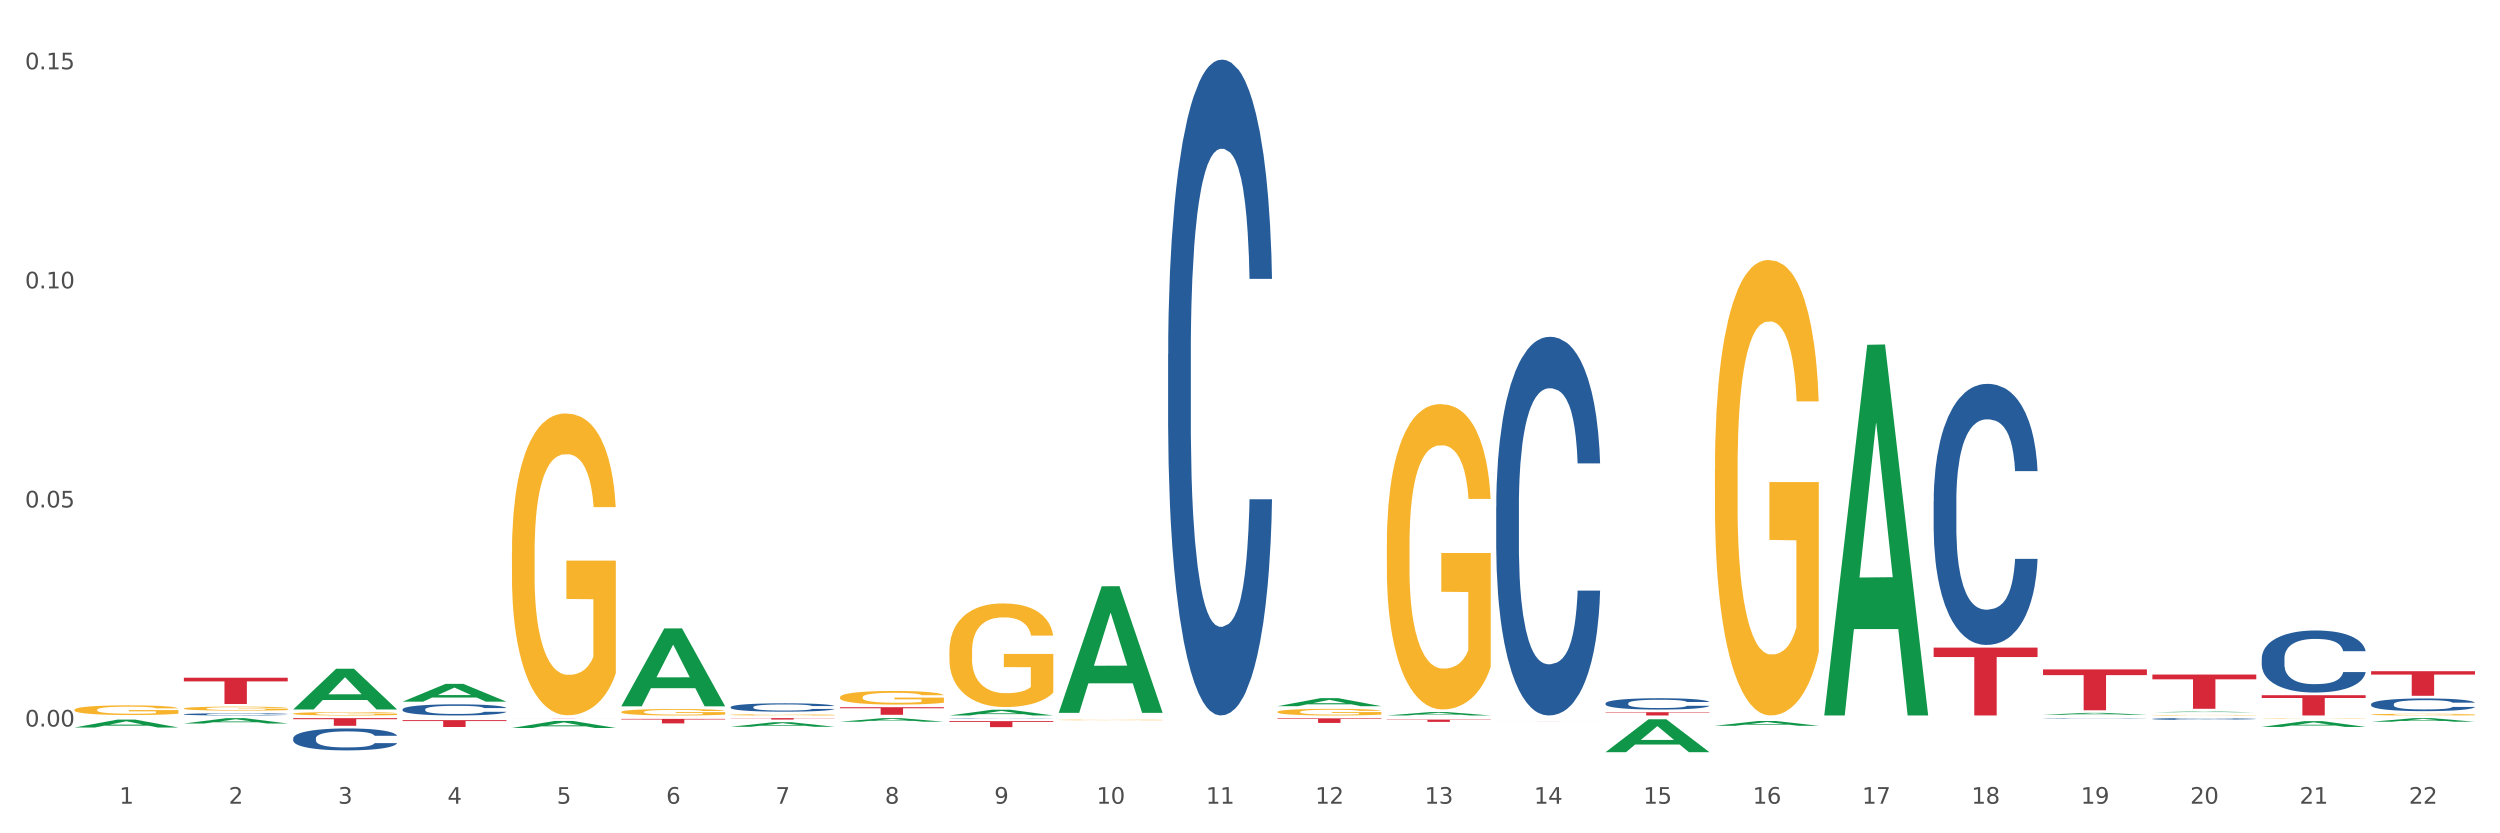 <?xml version="1.0" encoding="utf-8" standalone="no"?>
<!DOCTYPE svg PUBLIC "-//W3C//DTD SVG 1.1//EN"
  "http://www.w3.org/Graphics/SVG/1.1/DTD/svg11.dtd">
<svg xmlns:xlink="http://www.w3.org/1999/xlink" width="1080pt" height="360pt" viewBox="0 0 1080 360" xmlns="http://www.w3.org/2000/svg" version="1.1">
 <rect x="0" y="0" width="1080" height="360" fill="#333333" stroke="none"/>
 <defs>
  <style type="text/css">*{stroke-linejoin: round; stroke-linecap: butt}</style>
 </defs>
 <g id="figure_1">
  <g id="patch_1">
   <path d="M 0 360 
L 1080 360 
L 1080 0 
L 0 0 
z
" style="fill: #ffffff; stroke: #ffffff; stroke-linejoin: miter"/>
  </g>
  <g id="axes_1">
   <g id="matplotlib.axis_1">
    <g id="xtick_1">
     <g id="text_1">
      <!-- 1 -->
      <g style="fill: #4d4d4d" transform="translate(51.562 347.204) scale(0.096 -0.096)">
       <defs>
        <path id="DejaVuSans-31" d="M 794 531 
L 1825 531 
L 1825 4091 
L 703 3866 
L 703 4441 
L 1819 4666 
L 2450 4666 
L 2450 531 
L 3481 531 
L 3481 0 
L 794 0 
L 794 531 
z
" transform="scale(0.016)"/>
       </defs>
       <use xlink:href="#DejaVuSans-31"/>
      </g>
     </g>
    </g>
    <g id="xtick_2">
     <g id="text_2">
      <!-- 2 -->
      <g style="fill: #4d4d4d" transform="translate(98.807 347.204) scale(0.096 -0.096)">
       <defs>
        <path id="DejaVuSans-32" d="M 1228 531 
L 3431 531 
L 3431 0 
L 469 0 
L 469 531 
Q 828 903 1448 1529 
Q 2069 2156 2228 2338 
Q 2531 2678 2651 2914 
Q 2772 3150 2772 3378 
Q 2772 3750 2511 3984 
Q 2250 4219 1831 4219 
Q 1534 4219 1204 4116 
Q 875 4013 500 3803 
L 500 4441 
Q 881 4594 1212 4672 
Q 1544 4750 1819 4750 
Q 2544 4750 2975 4387 
Q 3406 4025 3406 3419 
Q 3406 3131 3298 2873 
Q 3191 2616 2906 2266 
Q 2828 2175 2409 1742 
Q 1991 1309 1228 531 
z
" transform="scale(0.016)"/>
       </defs>
       <use xlink:href="#DejaVuSans-32"/>
      </g>
     </g>
    </g>
    <g id="xtick_3">
     <g id="text_3">
      <!-- 3 -->
      <g style="fill: #4d4d4d" transform="translate(146.052 347.204) scale(0.096 -0.096)">
       <defs>
        <path id="DejaVuSans-33" d="M 2597 2516 
Q 3050 2419 3304 2112 
Q 3559 1806 3559 1356 
Q 3559 666 3084 287 
Q 2609 -91 1734 -91 
Q 1441 -91 1130 -33 
Q 819 25 488 141 
L 488 750 
Q 750 597 1062 519 
Q 1375 441 1716 441 
Q 2309 441 2620 675 
Q 2931 909 2931 1356 
Q 2931 1769 2642 2001 
Q 2353 2234 1838 2234 
L 1294 2234 
L 1294 2753 
L 1863 2753 
Q 2328 2753 2575 2939 
Q 2822 3125 2822 3475 
Q 2822 3834 2567 4026 
Q 2313 4219 1838 4219 
Q 1578 4219 1281 4162 
Q 984 4106 628 3988 
L 628 4550 
Q 988 4650 1302 4700 
Q 1616 4750 1894 4750 
Q 2613 4750 3031 4423 
Q 3450 4097 3450 3541 
Q 3450 3153 3228 2886 
Q 3006 2619 2597 2516 
z
" transform="scale(0.016)"/>
       </defs>
       <use xlink:href="#DejaVuSans-33"/>
      </g>
     </g>
    </g>
    <g id="xtick_4">
     <g id="text_4">
      <!-- 4 -->
      <g style="fill: #4d4d4d" transform="translate(193.297 347.204) scale(0.096 -0.096)">
       <defs>
        <path id="DejaVuSans-34" d="M 2419 4116 
L 825 1625 
L 2419 1625 
L 2419 4116 
z
M 2253 4666 
L 3047 4666 
L 3047 1625 
L 3713 1625 
L 3713 1100 
L 3047 1100 
L 3047 0 
L 2419 0 
L 2419 1100 
L 313 1100 
L 313 1709 
L 2253 4666 
z
" transform="scale(0.016)"/>
       </defs>
       <use xlink:href="#DejaVuSans-34"/>
      </g>
     </g>
    </g>
    <g id="xtick_5">
     <g id="text_5">
      <!-- 5 -->
      <g style="fill: #4d4d4d" transform="translate(240.542 347.204) scale(0.096 -0.096)">
       <defs>
        <path id="DejaVuSans-35" d="M 691 4666 
L 3169 4666 
L 3169 4134 
L 1269 4134 
L 1269 2991 
Q 1406 3038 1543 3061 
Q 1681 3084 1819 3084 
Q 2600 3084 3056 2656 
Q 3513 2228 3513 1497 
Q 3513 744 3044 326 
Q 2575 -91 1722 -91 
Q 1428 -91 1123 -41 
Q 819 9 494 109 
L 494 744 
Q 775 591 1075 516 
Q 1375 441 1709 441 
Q 2250 441 2565 725 
Q 2881 1009 2881 1497 
Q 2881 1984 2565 2268 
Q 2250 2553 1709 2553 
Q 1456 2553 1204 2497 
Q 953 2441 691 2322 
L 691 4666 
z
" transform="scale(0.016)"/>
       </defs>
       <use xlink:href="#DejaVuSans-35"/>
      </g>
     </g>
    </g>
    <g id="xtick_6">
     <g id="text_6">
      <!-- 6 -->
      <g style="fill: #4d4d4d" transform="translate(287.787 347.204) scale(0.096 -0.096)">
       <defs>
        <path id="DejaVuSans-36" d="M 2113 2584 
Q 1688 2584 1439 2293 
Q 1191 2003 1191 1497 
Q 1191 994 1439 701 
Q 1688 409 2113 409 
Q 2538 409 2786 701 
Q 3034 994 3034 1497 
Q 3034 2003 2786 2293 
Q 2538 2584 2113 2584 
z
M 3366 4563 
L 3366 3988 
Q 3128 4100 2886 4159 
Q 2644 4219 2406 4219 
Q 1781 4219 1451 3797 
Q 1122 3375 1075 2522 
Q 1259 2794 1537 2939 
Q 1816 3084 2150 3084 
Q 2853 3084 3261 2657 
Q 3669 2231 3669 1497 
Q 3669 778 3244 343 
Q 2819 -91 2113 -91 
Q 1303 -91 875 529 
Q 447 1150 447 2328 
Q 447 3434 972 4092 
Q 1497 4750 2381 4750 
Q 2619 4750 2861 4703 
Q 3103 4656 3366 4563 
z
" transform="scale(0.016)"/>
       </defs>
       <use xlink:href="#DejaVuSans-36"/>
      </g>
     </g>
    </g>
    <g id="xtick_7">
     <g id="text_7">
      <!-- 7 -->
      <g style="fill: #4d4d4d" transform="translate(335.032 347.204) scale(0.096 -0.096)">
       <defs>
        <path id="DejaVuSans-37" d="M 525 4666 
L 3525 4666 
L 3525 4397 
L 1831 0 
L 1172 0 
L 2766 4134 
L 525 4134 
L 525 4666 
z
" transform="scale(0.016)"/>
       </defs>
       <use xlink:href="#DejaVuSans-37"/>
      </g>
     </g>
    </g>
    <g id="xtick_8">
     <g id="text_8">
      <!-- 8 -->
      <g style="fill: #4d4d4d" transform="translate(382.276 347.204) scale(0.096 -0.096)">
       <defs>
        <path id="DejaVuSans-38" d="M 2034 2216 
Q 1584 2216 1326 1975 
Q 1069 1734 1069 1313 
Q 1069 891 1326 650 
Q 1584 409 2034 409 
Q 2484 409 2743 651 
Q 3003 894 3003 1313 
Q 3003 1734 2745 1975 
Q 2488 2216 2034 2216 
z
M 1403 2484 
Q 997 2584 770 2862 
Q 544 3141 544 3541 
Q 544 4100 942 4425 
Q 1341 4750 2034 4750 
Q 2731 4750 3128 4425 
Q 3525 4100 3525 3541 
Q 3525 3141 3298 2862 
Q 3072 2584 2669 2484 
Q 3125 2378 3379 2068 
Q 3634 1759 3634 1313 
Q 3634 634 3220 271 
Q 2806 -91 2034 -91 
Q 1263 -91 848 271 
Q 434 634 434 1313 
Q 434 1759 690 2068 
Q 947 2378 1403 2484 
z
M 1172 3481 
Q 1172 3119 1398 2916 
Q 1625 2713 2034 2713 
Q 2441 2713 2670 2916 
Q 2900 3119 2900 3481 
Q 2900 3844 2670 4047 
Q 2441 4250 2034 4250 
Q 1625 4250 1398 4047 
Q 1172 3844 1172 3481 
z
" transform="scale(0.016)"/>
       </defs>
       <use xlink:href="#DejaVuSans-38"/>
      </g>
     </g>
    </g>
    <g id="xtick_9">
     <g id="text_9">
      <!-- 9 -->
      <g style="fill: #4d4d4d" transform="translate(429.521 347.204) scale(0.096 -0.096)">
       <defs>
        <path id="DejaVuSans-39" d="M 703 97 
L 703 672 
Q 941 559 1184 500 
Q 1428 441 1663 441 
Q 2288 441 2617 861 
Q 2947 1281 2994 2138 
Q 2813 1869 2534 1725 
Q 2256 1581 1919 1581 
Q 1219 1581 811 2004 
Q 403 2428 403 3163 
Q 403 3881 828 4315 
Q 1253 4750 1959 4750 
Q 2769 4750 3195 4129 
Q 3622 3509 3622 2328 
Q 3622 1225 3098 567 
Q 2575 -91 1691 -91 
Q 1453 -91 1209 -44 
Q 966 3 703 97 
z
M 1959 2075 
Q 2384 2075 2632 2365 
Q 2881 2656 2881 3163 
Q 2881 3666 2632 3958 
Q 2384 4250 1959 4250 
Q 1534 4250 1286 3958 
Q 1038 3666 1038 3163 
Q 1038 2656 1286 2365 
Q 1534 2075 1959 2075 
z
" transform="scale(0.016)"/>
       </defs>
       <use xlink:href="#DejaVuSans-39"/>
      </g>
     </g>
    </g>
    <g id="xtick_10">
     <g id="text_10">
      <!-- 10 -->
      <g style="fill: #4d4d4d" transform="translate(473.712 347.204) scale(0.096 -0.096)">
       <defs>
        <path id="DejaVuSans-30" d="M 2034 4250 
Q 1547 4250 1301 3770 
Q 1056 3291 1056 2328 
Q 1056 1369 1301 889 
Q 1547 409 2034 409 
Q 2525 409 2770 889 
Q 3016 1369 3016 2328 
Q 3016 3291 2770 3770 
Q 2525 4250 2034 4250 
z
M 2034 4750 
Q 2819 4750 3233 4129 
Q 3647 3509 3647 2328 
Q 3647 1150 3233 529 
Q 2819 -91 2034 -91 
Q 1250 -91 836 529 
Q 422 1150 422 2328 
Q 422 3509 836 4129 
Q 1250 4750 2034 4750 
z
" transform="scale(0.016)"/>
       </defs>
       <use xlink:href="#DejaVuSans-31"/>
       <use xlink:href="#DejaVuSans-30" transform="translate(63.623 0)"/>
      </g>
     </g>
    </g>
    <g id="xtick_11">
     <g id="text_11">
      <!-- 11 -->
      <g style="fill: #4d4d4d" transform="translate(520.957 347.204) scale(0.096 -0.096)">
       <use xlink:href="#DejaVuSans-31"/>
       <use xlink:href="#DejaVuSans-31" transform="translate(63.623 0)"/>
      </g>
     </g>
    </g>
    <g id="xtick_12">
     <g id="text_12">
      <!-- 12 -->
      <g style="fill: #4d4d4d" transform="translate(568.202 347.204) scale(0.096 -0.096)">
       <use xlink:href="#DejaVuSans-31"/>
       <use xlink:href="#DejaVuSans-32" transform="translate(63.623 0)"/>
      </g>
     </g>
    </g>
    <g id="xtick_13">
     <g id="text_13">
      <!-- 13 -->
      <g style="fill: #4d4d4d" transform="translate(615.447 347.204) scale(0.096 -0.096)">
       <use xlink:href="#DejaVuSans-31"/>
       <use xlink:href="#DejaVuSans-33" transform="translate(63.623 0)"/>
      </g>
     </g>
    </g>
    <g id="xtick_14">
     <g id="text_14">
      <!-- 14 -->
      <g style="fill: #4d4d4d" transform="translate(662.692 347.204) scale(0.096 -0.096)">
       <use xlink:href="#DejaVuSans-31"/>
       <use xlink:href="#DejaVuSans-34" transform="translate(63.623 0)"/>
      </g>
     </g>
    </g>
    <g id="xtick_15">
     <g id="text_15">
      <!-- 15 -->
      <g style="fill: #4d4d4d" transform="translate(709.937 347.204) scale(0.096 -0.096)">
       <use xlink:href="#DejaVuSans-31"/>
       <use xlink:href="#DejaVuSans-35" transform="translate(63.623 0)"/>
      </g>
     </g>
    </g>
    <g id="xtick_16">
     <g id="text_16">
      <!-- 16 -->
      <g style="fill: #4d4d4d" transform="translate(757.181 347.204) scale(0.096 -0.096)">
       <use xlink:href="#DejaVuSans-31"/>
       <use xlink:href="#DejaVuSans-36" transform="translate(63.623 0)"/>
      </g>
     </g>
    </g>
    <g id="xtick_17">
     <g id="text_17">
      <!-- 17 -->
      <g style="fill: #4d4d4d" transform="translate(804.426 347.204) scale(0.096 -0.096)">
       <use xlink:href="#DejaVuSans-31"/>
       <use xlink:href="#DejaVuSans-37" transform="translate(63.623 0)"/>
      </g>
     </g>
    </g>
    <g id="xtick_18">
     <g id="text_18">
      <!-- 18 -->
      <g style="fill: #4d4d4d" transform="translate(851.671 347.204) scale(0.096 -0.096)">
       <use xlink:href="#DejaVuSans-31"/>
       <use xlink:href="#DejaVuSans-38" transform="translate(63.623 0)"/>
      </g>
     </g>
    </g>
    <g id="xtick_19">
     <g id="text_19">
      <!-- 19 -->
      <g style="fill: #4d4d4d" transform="translate(898.916 347.204) scale(0.096 -0.096)">
       <use xlink:href="#DejaVuSans-31"/>
       <use xlink:href="#DejaVuSans-39" transform="translate(63.623 0)"/>
      </g>
     </g>
    </g>
    <g id="xtick_20">
     <g id="text_20">
      <!-- 20 -->
      <g style="fill: #4d4d4d" transform="translate(946.161 347.204) scale(0.096 -0.096)">
       <use xlink:href="#DejaVuSans-32"/>
       <use xlink:href="#DejaVuSans-30" transform="translate(63.623 0)"/>
      </g>
     </g>
    </g>
    <g id="xtick_21">
     <g id="text_21">
      <!-- 21 -->
      <g style="fill: #4d4d4d" transform="translate(993.406 347.204) scale(0.096 -0.096)">
       <use xlink:href="#DejaVuSans-32"/>
       <use xlink:href="#DejaVuSans-31" transform="translate(63.623 0)"/>
      </g>
     </g>
    </g>
    <g id="xtick_22">
     <g id="text_22">
      <!-- 22 -->
      <g style="fill: #4d4d4d" transform="translate(1040.651 347.204) scale(0.096 -0.096)">
       <use xlink:href="#DejaVuSans-32"/>
       <use xlink:href="#DejaVuSans-32" transform="translate(63.623 0)"/>
      </g>
     </g>
    </g>
    <g id="xtick_23"/>
    <g id="xtick_24"/>
    <g id="xtick_25"/>
    <g id="xtick_26"/>
    <g id="xtick_27"/>
    <g id="xtick_28"/>
    <g id="xtick_29"/>
    <g id="xtick_30"/>
    <g id="xtick_31"/>
    <g id="xtick_32"/>
    <g id="xtick_33"/>
    <g id="xtick_34"/>
    <g id="xtick_35"/>
    <g id="xtick_36"/>
    <g id="xtick_37"/>
    <g id="xtick_38"/>
    <g id="xtick_39"/>
    <g id="xtick_40"/>
    <g id="xtick_41"/>
    <g id="xtick_42"/>
    <g id="xtick_43"/>
   </g>
   <g id="matplotlib.axis_2">
    <g id="ytick_1">
     <g id="text_23">
      <!-- 0.00 -->
      <g style="fill: #4d4d4d" transform="translate(10.8 313.869) scale(0.096 -0.096)">
       <defs>
        <path id="DejaVuSans-2e" d="M 684 794 
L 1344 794 
L 1344 0 
L 684 0 
L 684 794 
z
" transform="scale(0.016)"/>
       </defs>
       <use xlink:href="#DejaVuSans-30"/>
       <use xlink:href="#DejaVuSans-2e" transform="translate(63.623 0)"/>
       <use xlink:href="#DejaVuSans-30" transform="translate(95.41 0)"/>
       <use xlink:href="#DejaVuSans-30" transform="translate(159.033 0)"/>
      </g>
     </g>
    </g>
    <g id="ytick_2">
     <g id="text_24">
      <!-- 0.05 -->
      <g style="fill: #4d4d4d" transform="translate(10.8 219.226) scale(0.096 -0.096)">
       <use xlink:href="#DejaVuSans-30"/>
       <use xlink:href="#DejaVuSans-2e" transform="translate(63.623 0)"/>
       <use xlink:href="#DejaVuSans-30" transform="translate(95.41 0)"/>
       <use xlink:href="#DejaVuSans-35" transform="translate(159.033 0)"/>
      </g>
     </g>
    </g>
    <g id="ytick_3">
     <g id="text_25">
      <!-- 0.10 -->
      <g style="fill: #4d4d4d" transform="translate(10.8 124.583) scale(0.096 -0.096)">
       <use xlink:href="#DejaVuSans-30"/>
       <use xlink:href="#DejaVuSans-2e" transform="translate(63.623 0)"/>
       <use xlink:href="#DejaVuSans-31" transform="translate(95.41 0)"/>
       <use xlink:href="#DejaVuSans-30" transform="translate(159.033 0)"/>
      </g>
     </g>
    </g>
    <g id="ytick_4">
     <g id="text_26">
      <!-- 0.15 -->
      <g style="fill: #4d4d4d" transform="translate(10.8 29.939) scale(0.096 -0.096)">
       <use xlink:href="#DejaVuSans-30"/>
       <use xlink:href="#DejaVuSans-2e" transform="translate(63.623 0)"/>
       <use xlink:href="#DejaVuSans-31" transform="translate(95.41 0)"/>
       <use xlink:href="#DejaVuSans-35" transform="translate(159.033 0)"/>
      </g>
     </g>
    </g>
    <g id="ytick_5"/>
    <g id="ytick_6"/>
    <g id="ytick_7"/>
   </g>
   <g id="PolyCollection_1">
    <path d="M 788.093 308.783 
L 788.139 308.633 
L 806.648 148.954 
L 814.329 148.804 
L 832.976 309.084 
L 824.092 309.084 
L 820.066 271.761 
L 800.956 271.761 
L 800.817 272.363 
L 796.931 309.084 
L 788.093 309.084 
L 788.093 308.783 
L 803.362 249.487 
L 817.66 249.337 
L 810.581 182.967 
L 810.488 182.666 
L 810.395 183.117 
L 803.316 249.337 
L 803.362 249.487 
L 788.093 308.783 
z
" clip-path="url(#pdd9ee87678)" style="fill: #109648"/>
    <path d="M 551.869 310.309 
L 596.751 310.309 
L 596.751 310.586 
L 579.096 310.588 
L 579.096 312.301 
L 569.418 312.301 
L 569.418 310.588 
L 551.869 310.586 
L 551.869 310.311 
L 551.869 310.309 
z
" clip-path="url(#pdd9ee87678)" style="fill: #d62839"/>
    <path d="M 977.072 300.315 
L 1021.955 300.315 
L 1021.955 301.534 
L 1004.3 301.542 
L 1004.3 309.084 
L 994.621 309.084 
L 994.621 301.542 
L 977.072 301.534 
L 977.072 300.323 
L 977.072 300.315 
z
" clip-path="url(#pdd9ee87678)" style="fill: #d62839"/>
    <path d="M 268.399 310.551 
L 313.282 310.551 
L 313.282 310.823 
L 295.627 310.825 
L 295.627 312.508 
L 285.948 312.508 
L 285.948 310.825 
L 268.399 310.823 
L 268.399 310.553 
L 268.399 310.551 
z
" clip-path="url(#pdd9ee87678)" style="fill: #d62839"/>
    <path d="M 221.154 310.222 
L 266.037 310.222 
L 266.037 310.232 
L 248.382 310.232 
L 248.382 310.293 
L 238.703 310.293 
L 238.703 310.232 
L 221.154 310.232 
L 221.154 310.222 
L 221.154 310.222 
z
" clip-path="url(#pdd9ee87678)" style="fill: #d62839"/>
    <path d="M 1024.317 289.945 
L 1069.2 289.945 
L 1069.2 291.425 
L 1051.545 291.435 
L 1051.545 300.594 
L 1041.866 300.594 
L 1041.866 291.435 
L 1024.317 291.425 
L 1024.317 289.955 
L 1024.317 289.945 
z
" clip-path="url(#pdd9ee87678)" style="fill: #d62839"/>
    <path d="M 599.113 310.863 
L 643.996 310.863 
L 643.996 311.001 
L 626.341 311.001 
L 626.341 311.85 
L 616.662 311.85 
L 616.662 311.001 
L 599.113 311.001 
L 599.113 310.864 
L 599.113 310.863 
z
" clip-path="url(#pdd9ee87678)" style="fill: #d62839"/>
    <path d="M 315.644 310.222 
L 360.527 310.222 
L 360.527 310.309 
L 342.872 310.31 
L 342.872 310.849 
L 333.193 310.849 
L 333.193 310.31 
L 315.644 310.309 
L 315.644 310.223 
L 315.644 310.222 
z
" clip-path="url(#pdd9ee87678)" style="fill: #d62839"/>
    <path d="M 882.583 289.193 
L 927.465 289.193 
L 927.465 291.643 
L 909.81 291.66 
L 909.81 306.822 
L 900.132 306.822 
L 900.132 291.66 
L 882.583 291.643 
L 882.583 289.21 
L 882.583 289.193 
z
" clip-path="url(#pdd9ee87678)" style="fill: #d62839"/>
    <path d="M 126.665 310.222 
L 171.547 310.222 
L 171.547 310.684 
L 153.892 310.687 
L 153.892 313.545 
L 144.214 313.545 
L 144.214 310.687 
L 126.665 310.684 
L 126.665 310.225 
L 126.665 310.222 
z
" clip-path="url(#pdd9ee87678)" style="fill: #d62839"/>
    <path d="M 79.42 292.79 
L 124.303 292.79 
L 124.303 294.365 
L 106.647 294.376 
L 106.647 304.127 
L 96.969 304.127 
L 96.969 294.376 
L 79.42 294.365 
L 79.42 292.8 
L 79.42 292.79 
z
" clip-path="url(#pdd9ee87678)" style="fill: #d62839"/>
    <path d="M 929.828 291.407 
L 974.71 291.407 
L 974.71 293.463 
L 957.055 293.477 
L 957.055 306.204 
L 947.377 306.204 
L 947.377 293.477 
L 929.828 293.463 
L 929.828 291.421 
L 929.828 291.407 
z
" clip-path="url(#pdd9ee87678)" style="fill: #d62839"/>
    <path d="M 362.889 305.513 
L 407.772 305.513 
L 407.772 305.971 
L 390.117 305.974 
L 390.117 308.806 
L 380.438 308.806 
L 380.438 305.974 
L 362.889 305.971 
L 362.889 305.516 
L 362.889 305.513 
z
" clip-path="url(#pdd9ee87678)" style="fill: #d62839"/>
    <path d="M 410.134 311.542 
L 455.017 311.542 
L 455.017 311.9 
L 437.361 311.902 
L 437.361 314.119 
L 427.683 314.119 
L 427.683 311.902 
L 410.134 311.9 
L 410.134 311.544 
L 410.134 311.542 
z
" clip-path="url(#pdd9ee87678)" style="fill: #d62839"/>
    <path d="M 835.338 279.761 
L 880.221 279.761 
L 880.221 283.836 
L 862.565 283.863 
L 862.565 309.084 
L 852.887 309.084 
L 852.887 283.863 
L 835.338 283.836 
L 835.338 279.789 
L 835.338 279.761 
z
" clip-path="url(#pdd9ee87678)" style="fill: #d62839"/>
    <path d="M 173.91 311.094 
L 218.792 311.094 
L 218.792 311.507 
L 201.137 311.51 
L 201.137 314.064 
L 191.459 314.064 
L 191.459 311.51 
L 173.91 311.507 
L 173.91 311.097 
L 173.91 311.094 
z
" clip-path="url(#pdd9ee87678)" style="fill: #d62839"/>
    <path d="M 977.072 284.413 
L 977.126 284.389 
L 977.126 283.703 
L 977.285 282.773 
L 977.868 281.059 
L 978.611 279.761 
L 979.884 278.243 
L 980.574 277.607 
L 981.476 276.897 
L 983.333 275.746 
L 985.455 274.766 
L 986.94 274.228 
L 988.054 273.885 
L 990.548 273.273 
L 991.98 273.004 
L 993.466 272.783 
L 994.739 272.636 
L 996.861 272.465 
L 998.559 272.391 
L 1000.522 272.367 
L 1002.166 272.391 
L 1004.342 272.489 
L 1007.525 272.783 
L 1008.745 272.955 
L 1010.39 273.248 
L 1012.087 273.64 
L 1013.467 274.032 
L 1015.058 274.595 
L 1016.703 275.33 
L 1018.294 276.26 
L 1019.409 277.117 
L 1020.31 278.023 
L 1021.106 279.125 
L 1021.69 280.324 
L 1021.955 281.328 
L 1012.246 281.328 
L 1011.981 280.422 
L 1011.451 279.443 
L 1010.92 278.782 
L 1010.337 278.243 
L 1009.435 277.631 
L 1008.639 277.239 
L 1007.313 276.774 
L 1006.092 276.48 
L 1005.084 276.309 
L 1003.864 276.162 
L 1001.265 276.015 
L 999.408 276.015 
L 998.241 276.064 
L 996.808 276.187 
L 995.588 276.358 
L 994.155 276.652 
L 993.041 276.97 
L 991.927 277.386 
L 991.291 277.68 
L 990.336 278.219 
L 989.699 278.659 
L 988.85 279.418 
L 988.373 279.957 
L 987.524 281.353 
L 987.153 282.381 
L 986.993 283.091 
L 986.887 283.875 
L 986.887 287.694 
L 987.206 289.408 
L 987.471 290.143 
L 987.895 290.975 
L 988.691 292.052 
L 989.858 293.105 
L 991.078 293.864 
L 992.086 294.329 
L 993.041 294.672 
L 993.996 294.941 
L 995.163 295.186 
L 996.118 295.333 
L 997.551 295.48 
L 999.249 295.554 
L 1000.575 295.554 
L 1003.281 295.431 
L 1004.501 295.309 
L 1005.668 295.137 
L 1006.941 294.868 
L 1007.949 294.574 
L 1008.533 294.354 
L 1009.488 293.889 
L 1010.23 293.399 
L 1010.867 292.836 
L 1011.292 292.346 
L 1011.769 291.612 
L 1012.14 290.779 
L 1012.246 290.338 
L 1021.955 290.338 
L 1021.743 291.22 
L 1021.372 292.077 
L 1020.629 293.228 
L 1020.045 293.889 
L 1019.143 294.697 
L 1018.188 295.382 
L 1016.862 296.141 
L 1015.642 296.704 
L 1014.369 297.194 
L 1012.989 297.635 
L 1010.496 298.247 
L 1009.594 298.418 
L 1007.684 298.712 
L 1006.198 298.883 
L 1004.023 299.055 
L 1001.795 299.153 
L 999.461 299.177 
L 997.392 299.128 
L 995.11 298.981 
L 993.678 298.834 
L 992.086 298.614 
L 990.23 298.271 
L 988.479 297.855 
L 986.834 297.365 
L 985.296 296.802 
L 983.863 296.166 
L 982.006 295.113 
L 980.627 294.084 
L 979.619 293.13 
L 978.929 292.322 
L 978.24 291.293 
L 977.868 290.583 
L 977.285 288.869 
L 977.072 287.278 
L 977.072 284.413 
z
" clip-path="url(#pdd9ee87678)" style="fill: #255c99"/>
    <path d="M 173.91 306.431 
L 173.963 306.426 
L 173.963 306.303 
L 174.122 306.136 
L 174.705 305.828 
L 175.448 305.594 
L 176.721 305.322 
L 177.411 305.207 
L 178.313 305.079 
L 180.17 304.873 
L 182.292 304.697 
L 183.777 304.6 
L 184.892 304.538 
L 187.385 304.428 
L 188.817 304.38 
L 190.303 304.34 
L 191.576 304.314 
L 193.698 304.283 
L 195.396 304.27 
L 197.359 304.265 
L 199.004 304.27 
L 201.179 304.287 
L 204.362 304.34 
L 205.582 304.371 
L 207.227 304.424 
L 208.924 304.494 
L 210.304 304.565 
L 211.895 304.666 
L 213.54 304.798 
L 215.132 304.965 
L 216.246 305.119 
L 217.148 305.282 
L 217.943 305.48 
L 218.527 305.696 
L 218.792 305.876 
L 209.084 305.876 
L 208.818 305.713 
L 208.288 305.537 
L 207.757 305.418 
L 207.174 305.322 
L 206.272 305.212 
L 205.476 305.141 
L 204.15 305.057 
L 202.929 305.005 
L 201.921 304.974 
L 200.701 304.947 
L 198.102 304.921 
L 196.245 304.921 
L 195.078 304.93 
L 193.645 304.952 
L 192.425 304.983 
L 190.993 305.035 
L 189.879 305.093 
L 188.764 305.168 
L 188.128 305.22 
L 187.173 305.317 
L 186.536 305.396 
L 185.687 305.533 
L 185.21 305.63 
L 184.361 305.88 
L 183.99 306.065 
L 183.83 306.193 
L 183.724 306.334 
L 183.724 307.02 
L 184.043 307.328 
L 184.308 307.46 
L 184.732 307.61 
L 185.528 307.804 
L 186.695 307.993 
L 187.916 308.129 
L 188.924 308.213 
L 189.879 308.274 
L 190.833 308.323 
L 192.001 308.367 
L 192.956 308.393 
L 194.388 308.42 
L 196.086 308.433 
L 197.412 308.433 
L 200.118 308.411 
L 201.338 308.389 
L 202.505 308.358 
L 203.778 308.31 
L 204.786 308.257 
L 205.37 308.217 
L 206.325 308.134 
L 207.068 308.046 
L 207.704 307.944 
L 208.129 307.856 
L 208.606 307.724 
L 208.977 307.575 
L 209.084 307.496 
L 218.792 307.496 
L 218.58 307.654 
L 218.209 307.808 
L 217.466 308.015 
L 216.882 308.134 
L 215.98 308.279 
L 215.026 308.402 
L 213.699 308.539 
L 212.479 308.64 
L 211.206 308.728 
L 209.826 308.807 
L 207.333 308.917 
L 206.431 308.948 
L 204.521 309.001 
L 203.036 309.031 
L 200.86 309.062 
L 198.632 309.08 
L 196.298 309.084 
L 194.229 309.075 
L 191.948 309.049 
L 190.515 309.023 
L 188.924 308.983 
L 187.067 308.921 
L 185.316 308.847 
L 183.671 308.759 
L 182.133 308.657 
L 180.7 308.543 
L 178.844 308.354 
L 177.464 308.169 
L 176.456 307.997 
L 175.766 307.852 
L 175.077 307.667 
L 174.705 307.54 
L 174.122 307.231 
L 173.91 306.945 
L 173.91 306.431 
z
" clip-path="url(#pdd9ee87678)" style="fill: #255c99"/>
    <path d="M 410.134 310.304 
L 410.187 310.304 
L 410.187 310.299 
L 410.346 310.293 
L 410.93 310.281 
L 411.673 310.272 
L 412.946 310.262 
L 413.635 310.258 
L 414.537 310.253 
L 416.394 310.245 
L 418.516 310.238 
L 420.002 310.235 
L 421.116 310.232 
L 423.609 310.228 
L 425.042 310.226 
L 426.527 310.225 
L 427.801 310.224 
L 429.923 310.223 
L 431.62 310.222 
L 433.583 310.222 
L 435.228 310.222 
L 437.403 310.223 
L 440.586 310.225 
L 441.806 310.226 
L 443.451 310.228 
L 445.149 310.231 
L 446.528 310.233 
L 448.12 310.237 
L 449.764 310.242 
L 451.356 310.248 
L 452.47 310.254 
L 453.372 310.26 
L 454.168 310.268 
L 454.751 310.276 
L 455.017 310.283 
L 445.308 310.283 
L 445.043 310.277 
L 444.512 310.27 
L 443.982 310.266 
L 443.398 310.262 
L 442.496 310.258 
L 441.7 310.255 
L 440.374 310.252 
L 439.154 310.25 
L 438.146 310.249 
L 436.926 310.248 
L 434.326 310.247 
L 432.469 310.247 
L 431.302 310.247 
L 429.87 310.248 
L 428.649 310.249 
L 427.217 310.251 
L 426.103 310.253 
L 424.989 310.256 
L 424.352 310.258 
L 423.397 310.262 
L 422.761 310.265 
L 421.912 310.27 
L 421.434 310.274 
L 420.585 310.283 
L 420.214 310.29 
L 420.055 310.295 
L 419.949 310.3 
L 419.949 310.326 
L 420.267 310.338 
L 420.532 310.343 
L 420.957 310.348 
L 421.753 310.356 
L 422.92 310.363 
L 424.14 310.368 
L 425.148 310.371 
L 426.103 310.373 
L 427.058 310.375 
L 428.225 310.377 
L 429.18 310.378 
L 430.612 310.379 
L 432.31 310.379 
L 433.636 310.379 
L 436.342 310.378 
L 437.562 310.378 
L 438.729 310.376 
L 440.003 310.375 
L 441.011 310.373 
L 441.594 310.371 
L 442.549 310.368 
L 443.292 310.365 
L 443.929 310.361 
L 444.353 310.358 
L 444.83 310.353 
L 445.202 310.347 
L 445.308 310.344 
L 455.017 310.344 
L 454.804 310.35 
L 454.433 310.356 
L 453.69 310.364 
L 453.107 310.368 
L 452.205 310.373 
L 451.25 310.378 
L 449.924 310.383 
L 448.703 310.387 
L 447.43 310.39 
L 446.051 310.393 
L 443.557 310.398 
L 442.655 310.399 
L 440.745 310.401 
L 439.26 310.402 
L 437.085 310.403 
L 434.857 310.404 
L 432.522 310.404 
L 430.453 310.404 
L 428.172 310.403 
L 426.74 310.402 
L 425.148 310.4 
L 423.291 310.398 
L 421.54 310.395 
L 419.896 310.392 
L 418.357 310.388 
L 416.925 310.383 
L 415.068 310.376 
L 413.689 310.369 
L 412.681 310.363 
L 411.991 310.357 
L 411.301 310.35 
L 410.93 310.346 
L 410.346 310.334 
L 410.134 310.323 
L 410.134 310.304 
z
" clip-path="url(#pdd9ee87678)" style="fill: #255c99"/>
    <path d="M 504.624 153.062 
L 504.677 152.803 
L 504.677 145.558 
L 504.836 135.726 
L 505.42 117.614 
L 506.162 103.9 
L 507.436 87.858 
L 508.125 81.131 
L 509.027 73.627 
L 510.884 61.466 
L 513.006 51.116 
L 514.492 45.424 
L 515.606 41.802 
L 518.099 35.333 
L 519.532 32.487 
L 521.017 30.158 
L 522.29 28.606 
L 524.412 26.794 
L 526.11 26.018 
L 528.073 25.759 
L 529.718 26.018 
L 531.893 27.053 
L 535.076 30.158 
L 536.296 31.969 
L 537.941 35.074 
L 539.639 39.214 
L 541.018 43.354 
L 542.61 49.305 
L 544.254 57.068 
L 545.846 66.9 
L 546.96 75.956 
L 547.862 85.529 
L 548.658 97.173 
L 549.241 109.851 
L 549.506 120.46 
L 539.798 120.46 
L 539.532 110.886 
L 539.002 100.537 
L 538.471 93.55 
L 537.888 87.858 
L 536.986 81.389 
L 536.19 77.25 
L 534.864 72.333 
L 533.644 69.229 
L 532.636 67.417 
L 531.415 65.865 
L 528.816 64.312 
L 526.959 64.312 
L 525.792 64.83 
L 524.359 66.124 
L 523.139 67.935 
L 521.707 71.04 
L 520.593 74.403 
L 519.479 78.802 
L 518.842 81.907 
L 517.887 87.599 
L 517.25 92.257 
L 516.401 100.278 
L 515.924 105.97 
L 515.075 120.719 
L 514.704 131.586 
L 514.545 139.089 
L 514.439 147.369 
L 514.439 187.733 
L 514.757 205.845 
L 515.022 213.608 
L 515.447 222.405 
L 516.242 233.79 
L 517.409 244.916 
L 518.63 252.937 
L 519.638 257.853 
L 520.593 261.475 
L 521.548 264.322 
L 522.715 266.909 
L 523.67 268.461 
L 525.102 270.014 
L 526.8 270.79 
L 528.126 270.79 
L 530.832 269.496 
L 532.052 268.203 
L 533.219 266.391 
L 534.492 263.545 
L 535.5 260.44 
L 536.084 258.112 
L 537.039 253.196 
L 537.782 248.021 
L 538.418 242.07 
L 538.843 236.895 
L 539.32 229.132 
L 539.692 220.335 
L 539.798 215.678 
L 549.506 215.678 
L 549.294 224.992 
L 548.923 234.048 
L 548.18 246.209 
L 547.596 253.196 
L 546.695 261.734 
L 545.74 268.979 
L 544.413 277 
L 543.193 282.951 
L 541.92 288.126 
L 540.54 292.783 
L 538.047 299.252 
L 537.145 301.063 
L 535.235 304.168 
L 533.75 305.979 
L 531.575 307.791 
L 529.346 308.826 
L 527.012 309.084 
L 524.943 308.567 
L 522.662 307.014 
L 521.229 305.462 
L 519.638 303.133 
L 517.781 299.511 
L 516.03 295.112 
L 514.385 289.937 
L 512.847 283.986 
L 511.414 277.259 
L 509.558 266.133 
L 508.178 255.265 
L 507.17 245.174 
L 506.481 236.636 
L 505.791 225.769 
L 505.42 218.265 
L 504.836 200.153 
L 504.624 183.335 
L 504.624 153.062 
z
" clip-path="url(#pdd9ee87678)" style="fill: #255c99"/>
    <path d="M 646.358 219 
L 646.411 218.85 
L 646.411 214.667 
L 646.571 208.99 
L 647.154 198.533 
L 647.897 190.615 
L 649.17 181.352 
L 649.86 177.468 
L 650.762 173.136 
L 652.619 166.114 
L 654.741 160.138 
L 656.226 156.852 
L 657.34 154.76 
L 659.834 151.025 
L 661.266 149.382 
L 662.752 148.037 
L 664.025 147.141 
L 666.147 146.095 
L 667.845 145.647 
L 669.808 145.498 
L 671.452 145.647 
L 673.627 146.245 
L 676.811 148.037 
L 678.031 149.083 
L 679.676 150.876 
L 681.373 153.266 
L 682.753 155.656 
L 684.344 159.092 
L 685.989 163.574 
L 687.58 169.251 
L 688.694 174.48 
L 689.596 180.008 
L 690.392 186.73 
L 690.976 194.051 
L 691.241 200.176 
L 681.532 200.176 
L 681.267 194.648 
L 680.737 188.673 
L 680.206 184.639 
L 679.622 181.352 
L 678.721 177.617 
L 677.925 175.227 
L 676.598 172.389 
L 675.378 170.596 
L 674.37 169.55 
L 673.15 168.654 
L 670.55 167.757 
L 668.694 167.757 
L 667.526 168.056 
L 666.094 168.803 
L 664.874 169.849 
L 663.441 171.642 
L 662.327 173.584 
L 661.213 176.123 
L 660.577 177.916 
L 659.622 181.203 
L 658.985 183.892 
L 658.136 188.523 
L 657.659 191.81 
L 656.81 200.325 
L 656.438 206.6 
L 656.279 210.932 
L 656.173 215.713 
L 656.173 239.018 
L 656.491 249.476 
L 656.757 253.958 
L 657.181 259.037 
L 657.977 265.611 
L 659.144 272.034 
L 660.364 276.666 
L 661.372 279.504 
L 662.327 281.596 
L 663.282 283.239 
L 664.449 284.733 
L 665.404 285.629 
L 666.837 286.526 
L 668.534 286.974 
L 669.861 286.974 
L 672.566 286.227 
L 673.787 285.48 
L 674.954 284.434 
L 676.227 282.791 
L 677.235 280.998 
L 677.819 279.654 
L 678.774 276.815 
L 679.516 273.827 
L 680.153 270.391 
L 680.577 267.403 
L 681.055 262.921 
L 681.426 257.842 
L 681.532 255.153 
L 691.241 255.153 
L 691.029 260.531 
L 690.657 265.76 
L 689.915 272.781 
L 689.331 276.815 
L 688.429 281.745 
L 687.474 285.928 
L 686.148 290.559 
L 684.928 293.995 
L 683.654 296.983 
L 682.275 299.672 
L 679.782 303.407 
L 678.88 304.453 
L 676.97 306.246 
L 675.484 307.292 
L 673.309 308.337 
L 671.081 308.935 
L 668.747 309.084 
L 666.678 308.785 
L 664.396 307.889 
L 662.964 306.993 
L 661.372 305.648 
L 659.515 303.557 
L 657.765 301.017 
L 656.12 298.029 
L 654.582 294.593 
L 653.149 290.709 
L 651.292 284.285 
L 649.913 278.01 
L 648.905 272.184 
L 648.215 267.254 
L 647.526 260.979 
L 647.154 256.647 
L 646.571 246.189 
L 646.358 236.479 
L 646.358 219 
z
" clip-path="url(#pdd9ee87678)" style="fill: #255c99"/>
    <path d="M 882.583 310.306 
L 882.636 310.306 
L 882.636 310.301 
L 882.795 310.295 
L 883.379 310.283 
L 884.121 310.274 
L 885.395 310.263 
L 886.084 310.259 
L 886.986 310.254 
L 888.843 310.246 
L 890.965 310.239 
L 892.451 310.235 
L 893.565 310.233 
L 896.058 310.228 
L 897.491 310.227 
L 898.976 310.225 
L 900.249 310.224 
L 902.371 310.223 
L 904.069 310.222 
L 906.032 310.222 
L 907.677 310.222 
L 909.852 310.223 
L 913.035 310.225 
L 914.255 310.226 
L 915.9 310.228 
L 917.598 310.231 
L 918.977 310.234 
L 920.569 310.238 
L 922.213 310.243 
L 923.805 310.249 
L 924.919 310.255 
L 925.821 310.262 
L 926.617 310.269 
L 927.2 310.278 
L 927.465 310.285 
L 917.757 310.285 
L 917.491 310.278 
L 916.961 310.272 
L 916.43 310.267 
L 915.847 310.263 
L 914.945 310.259 
L 914.149 310.256 
L 912.823 310.253 
L 911.603 310.251 
L 910.595 310.25 
L 909.374 310.249 
L 906.775 310.248 
L 904.918 310.248 
L 903.751 310.248 
L 902.318 310.249 
L 901.098 310.25 
L 899.666 310.252 
L 898.552 310.254 
L 897.438 310.257 
L 896.801 310.259 
L 895.846 310.263 
L 895.209 310.266 
L 894.36 310.271 
L 893.883 310.275 
L 893.034 310.285 
L 892.663 310.292 
L 892.504 310.297 
L 892.398 310.302 
L 892.398 310.329 
L 892.716 310.341 
L 892.981 310.346 
L 893.406 310.352 
L 894.201 310.36 
L 895.368 310.367 
L 896.589 310.372 
L 897.597 310.376 
L 898.552 310.378 
L 899.507 310.38 
L 900.674 310.382 
L 901.629 310.383 
L 903.061 310.384 
L 904.759 310.384 
L 906.085 310.384 
L 908.791 310.383 
L 910.011 310.382 
L 911.178 310.381 
L 912.451 310.379 
L 913.459 310.377 
L 914.043 310.376 
L 914.998 310.372 
L 915.741 310.369 
L 916.377 310.365 
L 916.802 310.362 
L 917.279 310.357 
L 917.651 310.351 
L 917.757 310.348 
L 927.465 310.348 
L 927.253 310.354 
L 926.882 310.36 
L 926.139 310.368 
L 925.555 310.372 
L 924.654 310.378 
L 923.699 310.383 
L 922.372 310.388 
L 921.152 310.392 
L 919.879 310.396 
L 918.499 310.399 
L 916.006 310.403 
L 915.104 310.404 
L 913.194 310.406 
L 911.709 310.407 
L 909.534 310.409 
L 907.305 310.409 
L 904.971 310.409 
L 902.902 310.409 
L 900.621 310.408 
L 899.188 310.407 
L 897.597 310.405 
L 895.74 310.403 
L 893.989 310.4 
L 892.344 310.397 
L 890.806 310.393 
L 889.373 310.388 
L 887.517 310.381 
L 886.137 310.374 
L 885.129 310.367 
L 884.44 310.361 
L 883.75 310.354 
L 883.379 310.349 
L 882.795 310.337 
L 882.583 310.326 
L 882.583 310.306 
z
" clip-path="url(#pdd9ee87678)" style="fill: #255c99"/>
    <path d="M 835.338 216.503 
L 835.391 216.4 
L 835.391 213.515 
L 835.55 209.6 
L 836.134 202.389 
L 836.876 196.929 
L 838.15 190.542 
L 838.839 187.863 
L 839.741 184.876 
L 841.598 180.034 
L 843.72 175.913 
L 845.206 173.647 
L 846.32 172.204 
L 848.813 169.629 
L 850.246 168.496 
L 851.731 167.569 
L 853.004 166.95 
L 855.127 166.229 
L 856.824 165.92 
L 858.787 165.817 
L 860.432 165.92 
L 862.607 166.332 
L 865.79 167.569 
L 867.01 168.29 
L 868.655 169.526 
L 870.353 171.174 
L 871.732 172.823 
L 873.324 175.192 
L 874.968 178.283 
L 876.56 182.197 
L 877.674 185.803 
L 878.576 189.615 
L 879.372 194.251 
L 879.955 199.298 
L 880.221 203.522 
L 870.512 203.522 
L 870.247 199.711 
L 869.716 195.59 
L 869.186 192.808 
L 868.602 190.542 
L 867.7 187.966 
L 866.904 186.318 
L 865.578 184.361 
L 864.358 183.124 
L 863.35 182.403 
L 862.13 181.785 
L 859.53 181.167 
L 857.673 181.167 
L 856.506 181.373 
L 855.073 181.888 
L 853.853 182.609 
L 852.421 183.846 
L 851.307 185.185 
L 850.193 186.936 
L 849.556 188.172 
L 848.601 190.439 
L 847.964 192.293 
L 847.116 195.487 
L 846.638 197.753 
L 845.789 203.625 
L 845.418 207.952 
L 845.259 210.94 
L 845.153 214.236 
L 845.153 230.307 
L 845.471 237.519 
L 845.736 240.609 
L 846.161 244.112 
L 846.956 248.645 
L 848.124 253.074 
L 849.344 256.268 
L 850.352 258.225 
L 851.307 259.668 
L 852.262 260.801 
L 853.429 261.831 
L 854.384 262.449 
L 855.816 263.067 
L 857.514 263.376 
L 858.84 263.376 
L 861.546 262.861 
L 862.766 262.346 
L 863.933 261.625 
L 865.207 260.492 
L 866.215 259.256 
L 866.798 258.328 
L 867.753 256.371 
L 868.496 254.311 
L 869.132 251.941 
L 869.557 249.881 
L 870.034 246.79 
L 870.406 243.288 
L 870.512 241.433 
L 880.221 241.433 
L 880.008 245.142 
L 879.637 248.748 
L 878.894 253.589 
L 878.311 256.371 
L 877.409 259.771 
L 876.454 262.655 
L 875.127 265.849 
L 873.907 268.218 
L 872.634 270.279 
L 871.255 272.133 
L 868.761 274.708 
L 867.859 275.43 
L 865.949 276.666 
L 864.464 277.387 
L 862.289 278.108 
L 860.06 278.52 
L 857.726 278.623 
L 855.657 278.417 
L 853.376 277.799 
L 851.943 277.181 
L 850.352 276.254 
L 848.495 274.811 
L 846.744 273.06 
L 845.1 271 
L 843.561 268.63 
L 842.129 265.952 
L 840.272 261.522 
L 838.892 257.195 
L 837.884 253.177 
L 837.195 249.778 
L 836.505 245.451 
L 836.134 242.463 
L 835.55 235.252 
L 835.338 228.556 
L 835.338 216.503 
z
" clip-path="url(#pdd9ee87678)" style="fill: #255c99"/>
    <path d="M 693.603 303.835 
L 693.656 303.831 
L 693.656 303.705 
L 693.815 303.535 
L 694.399 303.222 
L 695.142 302.985 
L 696.415 302.707 
L 697.105 302.591 
L 698.007 302.461 
L 699.863 302.251 
L 701.986 302.071 
L 703.471 301.973 
L 704.585 301.91 
L 707.079 301.798 
L 708.511 301.749 
L 709.997 301.709 
L 711.27 301.682 
L 713.392 301.651 
L 715.09 301.637 
L 717.053 301.633 
L 718.697 301.637 
L 720.872 301.655 
L 724.056 301.709 
L 725.276 301.74 
L 726.92 301.794 
L 728.618 301.866 
L 729.997 301.937 
L 731.589 302.04 
L 733.234 302.174 
L 734.825 302.345 
L 735.939 302.501 
L 736.841 302.667 
L 737.637 302.868 
L 738.221 303.088 
L 738.486 303.271 
L 728.777 303.271 
L 728.512 303.106 
L 727.981 302.927 
L 727.451 302.806 
L 726.867 302.707 
L 725.965 302.595 
L 725.17 302.524 
L 723.843 302.439 
L 722.623 302.385 
L 721.615 302.354 
L 720.395 302.327 
L 717.795 302.3 
L 715.938 302.3 
L 714.771 302.309 
L 713.339 302.331 
L 712.119 302.362 
L 710.686 302.416 
L 709.572 302.474 
L 708.458 302.551 
L 707.821 302.604 
L 706.866 302.703 
L 706.23 302.783 
L 705.381 302.922 
L 704.903 303.021 
L 704.055 303.276 
L 703.683 303.464 
L 703.524 303.594 
L 703.418 303.737 
L 703.418 304.435 
L 703.736 304.749 
L 704.002 304.883 
L 704.426 305.035 
L 705.222 305.232 
L 706.389 305.425 
L 707.609 305.563 
L 708.617 305.648 
L 709.572 305.711 
L 710.527 305.76 
L 711.694 305.805 
L 712.649 305.832 
L 714.082 305.859 
L 715.779 305.872 
L 717.106 305.872 
L 719.811 305.85 
L 721.032 305.827 
L 722.199 305.796 
L 723.472 305.747 
L 724.48 305.693 
L 725.064 305.653 
L 726.018 305.568 
L 726.761 305.478 
L 727.398 305.375 
L 727.822 305.286 
L 728.3 305.151 
L 728.671 304.999 
L 728.777 304.919 
L 738.486 304.919 
L 738.274 305.08 
L 737.902 305.237 
L 737.16 305.447 
L 736.576 305.568 
L 735.674 305.716 
L 734.719 305.841 
L 733.393 305.98 
L 732.173 306.083 
L 730.899 306.172 
L 729.52 306.253 
L 727.026 306.365 
L 726.125 306.396 
L 724.215 306.45 
L 722.729 306.481 
L 720.554 306.512 
L 718.326 306.53 
L 715.992 306.535 
L 713.922 306.526 
L 711.641 306.499 
L 710.209 306.472 
L 708.617 306.432 
L 706.76 306.369 
L 705.01 306.293 
L 703.365 306.203 
L 701.826 306.101 
L 700.394 305.984 
L 698.537 305.792 
L 697.158 305.604 
L 696.15 305.429 
L 695.46 305.281 
L 694.77 305.093 
L 694.399 304.963 
L 693.815 304.65 
L 693.603 304.359 
L 693.603 303.835 
z
" clip-path="url(#pdd9ee87678)" style="fill: #255c99"/>
    <path d="M 646.358 311.658 
L 691.241 311.658 
L 691.241 311.662 
L 673.586 311.663 
L 673.586 311.69 
L 663.907 311.69 
L 663.907 311.663 
L 646.358 311.662 
L 646.358 311.658 
L 646.358 311.658 
z
" clip-path="url(#pdd9ee87678)" style="fill: #d62839"/>
    <path d="M 1024.317 304.197 
L 1024.37 304.192 
L 1024.37 304.052 
L 1024.53 303.861 
L 1025.113 303.51 
L 1025.856 303.245 
L 1027.129 302.934 
L 1027.819 302.804 
L 1028.721 302.659 
L 1030.578 302.423 
L 1032.7 302.223 
L 1034.185 302.113 
L 1035.299 302.042 
L 1037.793 301.917 
L 1039.225 301.862 
L 1040.711 301.817 
L 1041.984 301.787 
L 1044.106 301.752 
L 1045.804 301.737 
L 1047.767 301.732 
L 1049.411 301.737 
L 1051.586 301.757 
L 1054.77 301.817 
L 1055.99 301.852 
L 1057.634 301.912 
L 1059.332 301.992 
L 1060.712 302.072 
L 1062.303 302.188 
L 1063.948 302.338 
L 1065.539 302.528 
L 1066.653 302.704 
L 1067.555 302.889 
L 1068.351 303.115 
L 1068.935 303.36 
L 1069.2 303.566 
L 1059.491 303.566 
L 1059.226 303.38 
L 1058.696 303.18 
L 1058.165 303.045 
L 1057.581 302.934 
L 1056.68 302.809 
L 1055.884 302.729 
L 1054.557 302.634 
L 1053.337 302.574 
L 1052.329 302.538 
L 1051.109 302.508 
L 1048.509 302.478 
L 1046.653 302.478 
L 1045.485 302.488 
L 1044.053 302.513 
L 1042.833 302.548 
L 1041.4 302.609 
L 1040.286 302.674 
L 1039.172 302.759 
L 1038.536 302.819 
L 1037.581 302.929 
L 1036.944 303.019 
L 1036.095 303.175 
L 1035.618 303.285 
L 1034.769 303.571 
L 1034.397 303.781 
L 1034.238 303.926 
L 1034.132 304.087 
L 1034.132 304.868 
L 1034.45 305.219 
L 1034.716 305.369 
L 1035.14 305.54 
L 1035.936 305.76 
L 1037.103 305.976 
L 1038.323 306.131 
L 1039.331 306.226 
L 1040.286 306.296 
L 1041.241 306.351 
L 1042.408 306.402 
L 1043.363 306.432 
L 1044.796 306.462 
L 1046.493 306.477 
L 1047.82 306.477 
L 1050.525 306.452 
L 1051.746 306.427 
L 1052.913 306.392 
L 1054.186 306.336 
L 1055.194 306.276 
L 1055.778 306.231 
L 1056.733 306.136 
L 1057.475 306.036 
L 1058.112 305.921 
L 1058.536 305.82 
L 1059.014 305.67 
L 1059.385 305.5 
L 1059.491 305.409 
L 1069.2 305.409 
L 1068.988 305.59 
L 1068.616 305.765 
L 1067.874 306.001 
L 1067.29 306.136 
L 1066.388 306.301 
L 1065.433 306.442 
L 1064.107 306.597 
L 1062.887 306.712 
L 1061.613 306.812 
L 1060.234 306.903 
L 1057.741 307.028 
L 1056.839 307.063 
L 1054.929 307.123 
L 1053.443 307.158 
L 1051.268 307.193 
L 1049.04 307.213 
L 1046.706 307.218 
L 1044.637 307.208 
L 1042.355 307.178 
L 1040.923 307.148 
L 1039.331 307.103 
L 1037.474 307.033 
L 1035.724 306.948 
L 1034.079 306.848 
L 1032.541 306.732 
L 1031.108 306.602 
L 1029.251 306.387 
L 1027.872 306.176 
L 1026.864 305.981 
L 1026.174 305.815 
L 1025.485 305.605 
L 1025.113 305.46 
L 1024.53 305.109 
L 1024.317 304.783 
L 1024.317 304.197 
z
" clip-path="url(#pdd9ee87678)" style="fill: #255c99"/>
    <path d="M 929.828 310.57 
L 929.881 310.57 
L 929.881 310.55 
L 930.04 310.523 
L 930.623 310.473 
L 931.366 310.436 
L 932.639 310.392 
L 933.329 310.374 
L 934.231 310.353 
L 936.088 310.32 
L 938.21 310.291 
L 939.695 310.276 
L 940.81 310.266 
L 943.303 310.248 
L 944.735 310.241 
L 946.221 310.234 
L 947.494 310.23 
L 949.616 310.225 
L 951.314 310.223 
L 953.277 310.222 
L 954.922 310.223 
L 957.097 310.226 
L 960.28 310.234 
L 961.5 310.239 
L 963.145 310.248 
L 964.842 310.259 
L 966.222 310.27 
L 967.813 310.287 
L 969.458 310.308 
L 971.05 310.335 
L 972.164 310.359 
L 973.066 310.386 
L 973.861 310.417 
L 974.445 310.452 
L 974.71 310.481 
L 965.002 310.481 
L 964.736 310.455 
L 964.206 310.427 
L 963.675 310.408 
L 963.092 310.392 
L 962.19 310.374 
L 961.394 310.363 
L 960.068 310.35 
L 958.847 310.341 
L 957.839 310.336 
L 956.619 310.332 
L 954.02 310.328 
L 952.163 310.328 
L 950.996 310.329 
L 949.563 310.333 
L 948.343 310.337 
L 946.911 310.346 
L 945.796 310.355 
L 944.682 310.367 
L 944.046 310.376 
L 943.091 310.391 
L 942.454 310.404 
L 941.605 310.426 
L 941.128 310.442 
L 940.279 310.482 
L 939.908 310.512 
L 939.748 310.532 
L 939.642 310.555 
L 939.642 310.665 
L 939.961 310.715 
L 940.226 310.736 
L 940.65 310.76 
L 941.446 310.791 
L 942.613 310.822 
L 943.834 310.844 
L 944.842 310.857 
L 945.796 310.867 
L 946.751 310.875 
L 947.919 310.882 
L 948.874 310.886 
L 950.306 310.89 
L 952.004 310.893 
L 953.33 310.893 
L 956.036 310.889 
L 957.256 310.885 
L 958.423 310.88 
L 959.696 310.873 
L 960.704 310.864 
L 961.288 310.858 
L 962.243 310.844 
L 962.986 310.83 
L 963.622 310.814 
L 964.047 310.8 
L 964.524 310.779 
L 964.895 310.754 
L 965.002 310.742 
L 974.71 310.742 
L 974.498 310.767 
L 974.127 310.792 
L 973.384 310.825 
L 972.8 310.844 
L 971.898 310.868 
L 970.944 310.888 
L 969.617 310.91 
L 968.397 310.926 
L 967.124 310.94 
L 965.744 310.953 
L 963.251 310.97 
L 962.349 310.975 
L 960.439 310.984 
L 958.954 310.989 
L 956.778 310.994 
L 954.55 310.997 
L 952.216 310.997 
L 950.147 310.996 
L 947.866 310.992 
L 946.433 310.987 
L 944.842 310.981 
L 942.985 310.971 
L 941.234 310.959 
L 939.589 310.945 
L 938.051 310.929 
L 936.618 310.91 
L 934.762 310.88 
L 933.382 310.85 
L 932.374 310.822 
L 931.684 310.799 
L 930.995 310.769 
L 930.623 310.749 
L 930.04 310.699 
L 929.828 310.653 
L 929.828 310.57 
z
" clip-path="url(#pdd9ee87678)" style="fill: #255c99"/>
    <path d="M 315.644 305.451 
L 315.697 305.448 
L 315.697 305.355 
L 315.856 305.23 
L 316.44 304.998 
L 317.183 304.823 
L 318.456 304.618 
L 319.146 304.532 
L 320.048 304.437 
L 321.904 304.281 
L 324.027 304.149 
L 325.512 304.077 
L 326.626 304.03 
L 329.12 303.948 
L 330.552 303.911 
L 332.038 303.882 
L 333.311 303.862 
L 335.433 303.839 
L 337.131 303.829 
L 339.094 303.825 
L 340.738 303.829 
L 342.913 303.842 
L 346.097 303.882 
L 347.317 303.905 
L 348.961 303.944 
L 350.659 303.997 
L 352.038 304.05 
L 353.63 304.126 
L 355.275 304.225 
L 356.866 304.351 
L 357.98 304.466 
L 358.882 304.589 
L 359.678 304.737 
L 360.262 304.899 
L 360.527 305.035 
L 350.818 305.035 
L 350.553 304.912 
L 350.022 304.78 
L 349.492 304.691 
L 348.908 304.618 
L 348.006 304.536 
L 347.211 304.483 
L 345.884 304.42 
L 344.664 304.38 
L 343.656 304.357 
L 342.436 304.338 
L 339.836 304.318 
L 337.979 304.318 
L 336.812 304.324 
L 335.38 304.341 
L 334.16 304.364 
L 332.727 304.404 
L 331.613 304.447 
L 330.499 304.503 
L 329.862 304.542 
L 328.907 304.615 
L 328.271 304.675 
L 327.422 304.777 
L 326.944 304.85 
L 326.096 305.038 
L 325.724 305.177 
L 325.565 305.272 
L 325.459 305.378 
L 325.459 305.894 
L 325.777 306.125 
L 326.043 306.224 
L 326.467 306.336 
L 327.263 306.482 
L 328.43 306.624 
L 329.65 306.726 
L 330.658 306.789 
L 331.613 306.835 
L 332.568 306.871 
L 333.735 306.905 
L 334.69 306.924 
L 336.123 306.944 
L 337.82 306.954 
L 339.147 306.954 
L 341.852 306.938 
L 343.073 306.921 
L 344.24 306.898 
L 345.513 306.862 
L 346.521 306.822 
L 347.105 306.792 
L 348.059 306.729 
L 348.802 306.663 
L 349.439 306.587 
L 349.863 306.521 
L 350.341 306.422 
L 350.712 306.31 
L 350.818 306.25 
L 360.527 306.25 
L 360.315 306.369 
L 359.943 306.485 
L 359.201 306.64 
L 358.617 306.729 
L 357.715 306.838 
L 356.76 306.931 
L 355.434 307.033 
L 354.214 307.109 
L 352.94 307.175 
L 351.561 307.235 
L 349.067 307.318 
L 348.166 307.341 
L 346.256 307.38 
L 344.77 307.403 
L 342.595 307.427 
L 340.367 307.44 
L 338.033 307.443 
L 335.963 307.436 
L 333.682 307.417 
L 332.25 307.397 
L 330.658 307.367 
L 328.801 307.321 
L 327.051 307.265 
L 325.406 307.199 
L 323.867 307.123 
L 322.435 307.037 
L 320.578 306.895 
L 319.199 306.756 
L 318.191 306.627 
L 317.501 306.518 
L 316.811 306.379 
L 316.44 306.283 
L 315.856 306.052 
L 315.644 305.837 
L 315.644 305.451 
z
" clip-path="url(#pdd9ee87678)" style="fill: #255c99"/>
    <path d="M 693.603 307.673 
L 738.486 307.673 
L 738.486 307.869 
L 720.831 307.87 
L 720.831 309.084 
L 711.152 309.084 
L 711.152 307.87 
L 693.603 307.869 
L 693.603 307.674 
L 693.603 307.673 
z
" clip-path="url(#pdd9ee87678)" style="fill: #d62839"/>
    <path d="M 362.889 301.219 
L 362.942 301.213 
L 362.942 301.02 
L 363.048 300.854 
L 363.578 300.452 
L 364.373 300.12 
L 364.956 299.943 
L 365.539 299.798 
L 366.228 299.654 
L 367.075 299.504 
L 368.612 299.284 
L 369.566 299.171 
L 370.732 299.053 
L 372.851 298.882 
L 374.388 298.785 
L 375.978 298.705 
L 378.574 298.609 
L 380.27 298.566 
L 382.072 298.534 
L 384.244 298.512 
L 385.887 298.507 
L 389.49 298.523 
L 392.564 298.571 
L 394.047 298.609 
L 395.955 298.673 
L 396.962 298.716 
L 398.604 298.802 
L 400.3 298.914 
L 401.466 299.011 
L 403.215 299.193 
L 404.539 299.375 
L 405.758 299.6 
L 406.394 299.755 
L 406.871 299.9 
L 407.295 300.066 
L 407.719 300.329 
L 398.181 300.329 
L 397.81 300.141 
L 397.227 299.965 
L 396.379 299.793 
L 395.637 299.686 
L 394.365 299.552 
L 393.199 299.466 
L 391.981 299.402 
L 390.497 299.348 
L 389.331 299.321 
L 387.688 299.3 
L 384.456 299.305 
L 382.284 299.348 
L 380.8 299.402 
L 379.846 299.45 
L 378.998 299.504 
L 378.044 299.579 
L 376.932 299.691 
L 376.137 299.793 
L 375.342 299.922 
L 374.706 300.05 
L 374.123 300.2 
L 373.646 300.361 
L 373.275 300.527 
L 372.957 300.731 
L 372.692 301.069 
L 372.692 301.803 
L 372.798 301.969 
L 373.063 302.189 
L 373.381 302.355 
L 373.911 302.553 
L 374.388 302.687 
L 375.289 302.88 
L 376.296 303.041 
L 377.09 303.143 
L 377.885 303.228 
L 379.263 303.346 
L 380.8 303.443 
L 382.125 303.502 
L 383.926 303.555 
L 385.145 303.577 
L 386.205 303.587 
L 388.801 303.587 
L 390.656 303.571 
L 392.723 303.534 
L 394.312 303.486 
L 395.637 303.427 
L 397.121 303.33 
L 398.075 303.239 
L 398.075 302.119 
L 386.417 302.114 
L 386.417 301.369 
L 407.772 301.369 
L 407.772 303.555 
L 406.871 303.668 
L 405.864 303.77 
L 404.804 303.861 
L 403.215 303.973 
L 401.307 304.08 
L 399.611 304.155 
L 397.81 304.22 
L 395.69 304.279 
L 392.935 304.332 
L 391.239 304.354 
L 389.119 304.37 
L 386.629 304.375 
L 384.456 304.365 
L 382.336 304.338 
L 380.111 304.289 
L 377.938 304.22 
L 376.296 304.15 
L 374.653 304.064 
L 372.904 303.952 
L 371.527 303.845 
L 370.467 303.748 
L 369.301 303.625 
L 368.029 303.464 
L 367.075 303.319 
L 366.228 303.169 
L 365.327 302.976 
L 364.691 302.81 
L 364.055 302.601 
L 363.684 302.446 
L 363.26 302.205 
L 362.942 301.867 
L 362.889 301.219 
z
" clip-path="url(#pdd9ee87678)" style="fill: #f7b32b"/>
    <path d="M 79.42 312.55 
L 79.466 312.548 
L 97.974 310.224 
L 105.655 310.222 
L 124.303 312.555 
L 115.419 312.555 
L 111.393 312.011 
L 92.283 312.011 
L 92.144 312.02 
L 88.258 312.555 
L 79.42 312.555 
L 79.42 312.55 
L 94.689 311.687 
L 108.987 311.685 
L 101.907 310.719 
L 101.815 310.715 
L 101.722 310.721 
L 94.643 311.685 
L 94.689 311.687 
L 79.42 312.55 
z
" clip-path="url(#pdd9ee87678)" style="fill: #109648"/>
    <path d="M 32.175 314.282 
L 32.221 314.279 
L 50.73 310.869 
L 58.411 310.866 
L 77.058 314.288 
L 68.174 314.288 
L 64.148 313.491 
L 45.038 313.491 
L 44.899 313.504 
L 41.013 314.288 
L 32.175 314.288 
L 32.175 314.282 
L 47.444 313.016 
L 61.742 313.012 
L 54.663 311.595 
L 54.57 311.589 
L 54.478 311.598 
L 47.398 313.012 
L 47.444 313.016 
L 32.175 314.282 
z
" clip-path="url(#pdd9ee87678)" style="fill: #109648"/>
    <path d="M 977.072 314.02 
L 977.119 314.017 
L 995.627 311.528 
L 1003.308 311.526 
L 1021.955 314.024 
L 1013.071 314.024 
L 1009.046 313.443 
L 989.936 313.443 
L 989.797 313.452 
L 985.91 314.024 
L 977.072 314.024 
L 977.072 314.02 
L 992.342 313.095 
L 1006.64 313.093 
L 999.56 312.058 
L 999.468 312.054 
L 999.375 312.061 
L 992.296 313.093 
L 992.342 313.095 
L 977.072 314.02 
z
" clip-path="url(#pdd9ee87678)" style="fill: #109648"/>
    <path d="M 1024.317 311.798 
L 1024.364 311.797 
L 1042.872 310.224 
L 1050.553 310.222 
L 1069.2 311.801 
L 1060.316 311.801 
L 1056.29 311.433 
L 1037.181 311.433 
L 1037.042 311.439 
L 1033.155 311.801 
L 1024.317 311.801 
L 1024.317 311.798 
L 1039.587 311.214 
L 1053.884 311.213 
L 1046.805 310.559 
L 1046.712 310.556 
L 1046.62 310.56 
L 1039.54 311.213 
L 1039.587 311.214 
L 1024.317 311.798 
z
" clip-path="url(#pdd9ee87678)" style="fill: #109648"/>
    <path d="M 32.175 306.645 
L 32.228 306.641 
L 32.228 306.504 
L 32.334 306.386 
L 32.864 306.099 
L 33.659 305.863 
L 34.242 305.737 
L 34.825 305.634 
L 35.513 305.531 
L 36.361 305.424 
L 37.898 305.267 
L 38.852 305.187 
L 40.018 305.103 
L 42.137 304.981 
L 43.674 304.912 
L 45.264 304.855 
L 47.86 304.786 
L 49.556 304.756 
L 51.357 304.733 
L 53.53 304.717 
L 55.173 304.714 
L 58.776 304.725 
L 61.849 304.759 
L 63.333 304.786 
L 65.241 304.832 
L 66.248 304.862 
L 67.89 304.924 
L 69.586 305.004 
L 70.752 305.072 
L 72.5 305.202 
L 73.825 305.332 
L 75.044 305.492 
L 75.68 305.603 
L 76.157 305.706 
L 76.581 305.824 
L 77.005 306.011 
L 67.466 306.011 
L 67.095 305.878 
L 66.513 305.752 
L 65.665 305.63 
L 64.923 305.553 
L 63.651 305.458 
L 62.485 305.397 
L 61.267 305.351 
L 59.783 305.313 
L 58.617 305.294 
L 56.974 305.279 
L 53.742 305.282 
L 51.569 305.313 
L 50.086 305.351 
L 49.132 305.385 
L 48.284 305.424 
L 47.33 305.477 
L 46.217 305.557 
L 45.423 305.63 
L 44.628 305.721 
L 43.992 305.813 
L 43.409 305.92 
L 42.932 306.034 
L 42.561 306.153 
L 42.243 306.298 
L 41.978 306.538 
L 41.978 307.061 
L 42.084 307.18 
L 42.349 307.336 
L 42.667 307.454 
L 43.197 307.596 
L 43.674 307.691 
L 44.575 307.829 
L 45.581 307.943 
L 46.376 308.016 
L 47.171 308.077 
L 48.549 308.161 
L 50.086 308.229 
L 51.41 308.271 
L 53.212 308.31 
L 54.431 308.325 
L 55.491 308.332 
L 58.087 308.332 
L 59.942 308.321 
L 62.008 308.294 
L 63.598 308.26 
L 64.923 308.218 
L 66.407 308.149 
L 67.36 308.084 
L 67.36 307.287 
L 55.703 307.283 
L 55.703 306.752 
L 77.058 306.752 
L 77.058 308.31 
L 76.157 308.39 
L 75.15 308.462 
L 74.09 308.527 
L 72.5 308.607 
L 70.593 308.684 
L 68.897 308.737 
L 67.095 308.783 
L 64.976 308.825 
L 62.22 308.863 
L 60.525 308.878 
L 58.405 308.89 
L 55.915 308.894 
L 53.742 308.886 
L 51.622 308.867 
L 49.397 308.833 
L 47.224 308.783 
L 45.581 308.733 
L 43.939 308.672 
L 42.19 308.592 
L 40.812 308.516 
L 39.753 308.447 
L 38.587 308.359 
L 37.315 308.245 
L 36.361 308.142 
L 35.513 308.035 
L 34.613 307.897 
L 33.977 307.779 
L 33.341 307.63 
L 32.97 307.519 
L 32.546 307.348 
L 32.228 307.107 
L 32.175 306.645 
z
" clip-path="url(#pdd9ee87678)" style="fill: #f7b32b"/>
    <path d="M 882.583 308.784 
L 882.629 308.784 
L 901.137 307.96 
L 908.818 307.959 
L 927.465 308.786 
L 918.581 308.786 
L 914.556 308.594 
L 895.446 308.594 
L 895.307 308.597 
L 891.42 308.786 
L 882.583 308.786 
L 882.583 308.784 
L 897.852 308.479 
L 912.15 308.478 
L 905.07 308.136 
L 904.978 308.134 
L 904.885 308.136 
L 897.806 308.478 
L 897.852 308.479 
L 882.583 308.784 
z
" clip-path="url(#pdd9ee87678)" style="fill: #109648"/>
    <path d="M 268.399 307.577 
L 268.452 307.575 
L 268.452 307.482 
L 268.558 307.403 
L 269.088 307.211 
L 269.883 307.053 
L 270.466 306.968 
L 271.049 306.899 
L 271.738 306.83 
L 272.586 306.758 
L 274.122 306.653 
L 275.076 306.6 
L 276.242 306.543 
L 278.362 306.461 
L 279.898 306.415 
L 281.488 306.377 
L 284.084 306.331 
L 285.78 306.311 
L 287.582 306.295 
L 289.754 306.285 
L 291.397 306.282 
L 295 306.29 
L 298.074 306.313 
L 299.558 306.331 
L 301.465 306.362 
L 302.472 306.382 
L 304.115 306.423 
L 305.81 306.477 
L 306.976 306.523 
L 308.725 306.61 
L 310.05 306.697 
L 311.268 306.804 
L 311.904 306.879 
L 312.381 306.948 
L 312.805 307.027 
L 313.229 307.152 
L 303.691 307.152 
L 303.32 307.063 
L 302.737 306.978 
L 301.889 306.896 
L 301.147 306.845 
L 299.876 306.781 
L 298.71 306.74 
L 297.491 306.71 
L 296.007 306.684 
L 294.841 306.671 
L 293.199 306.661 
L 289.966 306.664 
L 287.794 306.684 
L 286.31 306.71 
L 285.356 306.733 
L 284.508 306.758 
L 283.555 306.794 
L 282.442 306.848 
L 281.647 306.896 
L 280.852 306.958 
L 280.216 307.019 
L 279.633 307.091 
L 279.156 307.168 
L 278.785 307.247 
L 278.467 307.344 
L 278.203 307.505 
L 278.203 307.856 
L 278.309 307.935 
L 278.573 308.04 
L 278.891 308.12 
L 279.421 308.214 
L 279.898 308.278 
L 280.799 308.37 
L 281.806 308.447 
L 282.601 308.496 
L 283.396 308.537 
L 284.773 308.593 
L 286.31 308.639 
L 287.635 308.667 
L 289.436 308.693 
L 290.655 308.703 
L 291.715 308.708 
L 294.312 308.708 
L 296.166 308.7 
L 298.233 308.683 
L 299.823 308.659 
L 301.147 308.631 
L 302.631 308.585 
L 303.585 308.542 
L 303.585 308.007 
L 291.927 308.004 
L 291.927 307.649 
L 313.282 307.649 
L 313.282 308.693 
L 312.381 308.746 
L 311.374 308.795 
L 310.315 308.839 
L 308.725 308.892 
L 306.817 308.944 
L 305.122 308.979 
L 303.32 309.01 
L 301.2 309.038 
L 298.445 309.064 
L 296.749 309.074 
L 294.629 309.082 
L 292.139 309.084 
L 289.966 309.079 
L 287.847 309.066 
L 285.621 309.043 
L 283.449 309.01 
L 281.806 308.977 
L 280.163 308.936 
L 278.415 308.882 
L 277.037 308.831 
L 275.977 308.785 
L 274.811 308.726 
L 273.539 308.649 
L 272.586 308.58 
L 271.738 308.509 
L 270.837 308.416 
L 270.201 308.337 
L 269.565 308.237 
L 269.194 308.163 
L 268.77 308.048 
L 268.452 307.887 
L 268.399 307.577 
z
" clip-path="url(#pdd9ee87678)" style="fill: #f7b32b"/>
    <path d="M 221.154 238.859 
L 221.207 238.74 
L 221.207 234.454 
L 221.313 230.763 
L 221.843 221.832 
L 222.638 214.45 
L 223.221 210.521 
L 223.804 207.306 
L 224.493 204.091 
L 225.341 200.757 
L 226.877 195.875 
L 227.831 193.375 
L 228.997 190.755 
L 231.117 186.945 
L 232.653 184.802 
L 234.243 183.016 
L 236.84 180.873 
L 238.535 179.92 
L 240.337 179.206 
L 242.51 178.729 
L 244.152 178.61 
L 247.756 178.967 
L 250.829 180.039 
L 252.313 180.873 
L 254.22 182.301 
L 255.227 183.254 
L 256.87 185.159 
L 258.566 187.659 
L 259.731 189.803 
L 261.48 193.851 
L 262.805 197.899 
L 264.024 202.9 
L 264.659 206.353 
L 265.136 209.568 
L 265.56 213.259 
L 265.984 219.094 
L 256.446 219.094 
L 256.075 214.926 
L 255.492 210.997 
L 254.644 207.187 
L 253.902 204.805 
L 252.631 201.829 
L 251.465 199.924 
L 250.246 198.495 
L 248.762 197.304 
L 247.597 196.709 
L 245.954 196.232 
L 242.721 196.352 
L 240.549 197.304 
L 239.065 198.495 
L 238.111 199.566 
L 237.263 200.757 
L 236.31 202.424 
L 235.197 204.925 
L 234.402 207.187 
L 233.607 210.044 
L 232.971 212.902 
L 232.388 216.236 
L 231.911 219.808 
L 231.541 223.499 
L 231.223 228.024 
L 230.958 235.525 
L 230.958 251.838 
L 231.064 255.529 
L 231.329 260.411 
L 231.647 264.102 
L 232.176 268.508 
L 232.653 271.484 
L 233.554 275.771 
L 234.561 279.343 
L 235.356 281.605 
L 236.151 283.51 
L 237.528 286.13 
L 239.065 288.273 
L 240.39 289.583 
L 242.192 290.773 
L 243.41 291.25 
L 244.47 291.488 
L 247.067 291.488 
L 248.921 291.131 
L 250.988 290.297 
L 252.578 289.226 
L 253.902 287.916 
L 255.386 285.773 
L 256.34 283.748 
L 256.34 258.863 
L 244.682 258.744 
L 244.682 242.193 
L 266.037 242.193 
L 266.037 290.773 
L 265.136 293.274 
L 264.129 295.536 
L 263.07 297.56 
L 261.48 300.061 
L 259.572 302.442 
L 257.877 304.109 
L 256.075 305.538 
L 253.955 306.848 
L 251.2 308.039 
L 249.504 308.515 
L 247.385 308.872 
L 244.894 308.991 
L 242.721 308.753 
L 240.602 308.158 
L 238.376 307.086 
L 236.204 305.538 
L 234.561 303.99 
L 232.918 302.085 
L 231.17 299.585 
L 229.792 297.203 
L 228.732 295.06 
L 227.566 292.321 
L 226.295 288.749 
L 225.341 285.534 
L 224.493 282.2 
L 223.592 277.914 
L 222.956 274.223 
L 222.32 269.579 
L 221.949 266.126 
L 221.525 260.768 
L 221.207 253.267 
L 221.154 238.859 
z
" clip-path="url(#pdd9ee87678)" style="fill: #f7b32b"/>
    <path d="M 126.665 308.3 
L 126.718 308.299 
L 126.718 308.251 
L 126.824 308.21 
L 127.354 308.11 
L 128.148 308.028 
L 128.731 307.984 
L 129.314 307.948 
L 130.003 307.912 
L 130.851 307.875 
L 132.388 307.82 
L 133.342 307.792 
L 134.507 307.763 
L 136.627 307.72 
L 138.164 307.696 
L 139.753 307.676 
L 142.35 307.652 
L 144.046 307.642 
L 145.847 307.634 
L 148.02 307.628 
L 149.662 307.627 
L 153.266 307.631 
L 156.339 307.643 
L 157.823 307.652 
L 159.731 307.668 
L 160.737 307.679 
L 162.38 307.7 
L 164.076 307.728 
L 165.242 307.752 
L 166.99 307.797 
L 168.315 307.843 
L 169.534 307.899 
L 170.17 307.937 
L 170.647 307.973 
L 171.07 308.014 
L 171.494 308.08 
L 161.956 308.08 
L 161.585 308.033 
L 161.002 307.989 
L 160.155 307.946 
L 159.413 307.92 
L 158.141 307.887 
L 156.975 307.865 
L 155.756 307.849 
L 154.273 307.836 
L 153.107 307.829 
L 151.464 307.824 
L 148.232 307.825 
L 146.059 307.836 
L 144.575 307.849 
L 143.622 307.861 
L 142.774 307.875 
L 141.82 307.893 
L 140.707 307.921 
L 139.912 307.946 
L 139.117 307.978 
L 138.482 308.01 
L 137.899 308.048 
L 137.422 308.088 
L 137.051 308.129 
L 136.733 308.179 
L 136.468 308.263 
L 136.468 308.445 
L 136.574 308.487 
L 136.839 308.541 
L 137.157 308.583 
L 137.687 308.632 
L 138.164 308.665 
L 139.064 308.713 
L 140.071 308.753 
L 140.866 308.778 
L 141.661 308.799 
L 143.039 308.829 
L 144.575 308.853 
L 145.9 308.867 
L 147.702 308.881 
L 148.921 308.886 
L 149.98 308.889 
L 152.577 308.889 
L 154.432 308.885 
L 156.498 308.875 
L 158.088 308.863 
L 159.413 308.849 
L 160.896 308.825 
L 161.85 308.802 
L 161.85 308.524 
L 150.192 308.523 
L 150.192 308.338 
L 171.547 308.338 
L 171.547 308.881 
L 170.647 308.909 
L 169.64 308.934 
L 168.58 308.957 
L 166.99 308.984 
L 165.083 309.011 
L 163.387 309.03 
L 161.585 309.046 
L 159.466 309.06 
L 156.71 309.074 
L 155.014 309.079 
L 152.895 309.083 
L 150.404 309.084 
L 148.232 309.082 
L 146.112 309.075 
L 143.887 309.063 
L 141.714 309.046 
L 140.071 309.028 
L 138.429 309.007 
L 136.68 308.979 
L 135.302 308.953 
L 134.242 308.929 
L 133.077 308.898 
L 131.805 308.858 
L 130.851 308.822 
L 130.003 308.785 
L 129.102 308.737 
L 128.466 308.696 
L 127.831 308.644 
L 127.46 308.605 
L 127.036 308.545 
L 126.718 308.461 
L 126.665 308.3 
z
" clip-path="url(#pdd9ee87678)" style="fill: #f7b32b"/>
    <path d="M 79.42 306.065 
L 79.473 306.063 
L 79.473 306.006 
L 79.579 305.957 
L 80.109 305.839 
L 80.904 305.741 
L 81.486 305.688 
L 82.069 305.646 
L 82.758 305.603 
L 83.606 305.559 
L 85.143 305.494 
L 86.097 305.461 
L 87.262 305.426 
L 89.382 305.375 
L 90.919 305.347 
L 92.508 305.323 
L 95.105 305.295 
L 96.801 305.282 
L 98.602 305.273 
L 100.775 305.266 
L 102.418 305.265 
L 106.021 305.269 
L 109.094 305.284 
L 110.578 305.295 
L 112.486 305.314 
L 113.493 305.326 
L 115.135 305.352 
L 116.831 305.385 
L 117.997 305.413 
L 119.745 305.467 
L 121.07 305.521 
L 122.289 305.587 
L 122.925 305.633 
L 123.402 305.676 
L 123.826 305.725 
L 124.25 305.802 
L 114.711 305.802 
L 114.34 305.747 
L 113.757 305.695 
L 112.91 305.644 
L 112.168 305.613 
L 110.896 305.573 
L 109.73 305.548 
L 108.511 305.529 
L 107.028 305.513 
L 105.862 305.505 
L 104.219 305.499 
L 100.987 305.5 
L 98.814 305.513 
L 97.331 305.529 
L 96.377 305.543 
L 95.529 305.559 
L 94.575 305.581 
L 93.462 305.614 
L 92.667 305.644 
L 91.873 305.682 
L 91.237 305.72 
L 90.654 305.764 
L 90.177 305.812 
L 89.806 305.861 
L 89.488 305.921 
L 89.223 306.021 
L 89.223 306.237 
L 89.329 306.286 
L 89.594 306.351 
L 89.912 306.4 
L 90.442 306.459 
L 90.919 306.498 
L 91.82 306.555 
L 92.826 306.602 
L 93.621 306.632 
L 94.416 306.658 
L 95.794 306.693 
L 97.331 306.721 
L 98.655 306.738 
L 100.457 306.754 
L 101.676 306.761 
L 102.736 306.764 
L 105.332 306.764 
L 107.187 306.759 
L 109.253 306.748 
L 110.843 306.734 
L 112.168 306.716 
L 113.651 306.688 
L 114.605 306.661 
L 114.605 306.33 
L 102.947 306.329 
L 102.947 306.109 
L 124.303 306.109 
L 124.303 306.754 
L 123.402 306.787 
L 122.395 306.817 
L 121.335 306.844 
L 119.745 306.878 
L 117.838 306.909 
L 116.142 306.931 
L 114.34 306.95 
L 112.221 306.968 
L 109.465 306.984 
L 107.77 306.99 
L 105.65 306.995 
L 103.159 306.996 
L 100.987 306.993 
L 98.867 306.985 
L 96.642 306.971 
L 94.469 306.95 
L 92.826 306.93 
L 91.184 306.904 
L 89.435 306.871 
L 88.057 306.84 
L 86.997 306.811 
L 85.832 306.775 
L 84.56 306.727 
L 83.606 306.685 
L 82.758 306.64 
L 81.857 306.583 
L 81.222 306.534 
L 80.586 306.473 
L 80.215 306.427 
L 79.791 306.356 
L 79.473 306.256 
L 79.42 306.065 
z
" clip-path="url(#pdd9ee87678)" style="fill: #f7b32b"/>
    <path d="M 315.644 308.813 
L 315.697 308.813 
L 315.697 308.796 
L 315.803 308.782 
L 316.333 308.748 
L 317.128 308.719 
L 317.711 308.704 
L 318.294 308.692 
L 318.983 308.679 
L 319.83 308.666 
L 321.367 308.648 
L 322.321 308.638 
L 323.487 308.628 
L 325.606 308.613 
L 327.143 308.605 
L 328.733 308.598 
L 331.329 308.59 
L 333.025 308.586 
L 334.827 308.583 
L 336.999 308.581 
L 338.642 308.581 
L 342.245 308.582 
L 345.319 308.586 
L 346.802 308.59 
L 348.71 308.595 
L 349.717 308.599 
L 351.36 308.606 
L 353.055 308.616 
L 354.221 308.624 
L 355.97 308.64 
L 357.294 308.655 
L 358.513 308.675 
L 359.149 308.688 
L 359.626 308.7 
L 360.05 308.715 
L 360.474 308.737 
L 350.936 308.737 
L 350.565 308.721 
L 349.982 308.706 
L 349.134 308.691 
L 348.392 308.682 
L 347.12 308.671 
L 345.955 308.663 
L 344.736 308.658 
L 343.252 308.653 
L 342.086 308.651 
L 340.444 308.649 
L 337.211 308.649 
L 335.039 308.653 
L 333.555 308.658 
L 332.601 308.662 
L 331.753 308.666 
L 330.799 308.673 
L 329.687 308.682 
L 328.892 308.691 
L 328.097 308.702 
L 327.461 308.713 
L 326.878 308.726 
L 326.401 308.74 
L 326.03 308.754 
L 325.712 308.772 
L 325.447 308.801 
L 325.447 308.864 
L 325.553 308.878 
L 325.818 308.897 
L 326.136 308.911 
L 326.666 308.928 
L 327.143 308.939 
L 328.044 308.956 
L 329.051 308.97 
L 329.846 308.979 
L 330.64 308.986 
L 332.018 308.996 
L 333.555 309.004 
L 334.88 309.009 
L 336.681 309.014 
L 337.9 309.016 
L 338.96 309.017 
L 341.556 309.017 
L 343.411 309.015 
L 345.478 309.012 
L 347.067 309.008 
L 348.392 309.003 
L 349.876 308.995 
L 350.83 308.987 
L 350.83 308.891 
L 339.172 308.89 
L 339.172 308.826 
L 360.527 308.826 
L 360.527 309.014 
L 359.626 309.024 
L 358.619 309.032 
L 357.559 309.04 
L 355.97 309.05 
L 354.062 309.059 
L 352.366 309.065 
L 350.565 309.071 
L 348.445 309.076 
L 345.69 309.081 
L 343.994 309.082 
L 341.874 309.084 
L 339.384 309.084 
L 337.211 309.083 
L 335.092 309.081 
L 332.866 309.077 
L 330.693 309.071 
L 329.051 309.065 
L 327.408 309.058 
L 325.659 309.048 
L 324.282 309.039 
L 323.222 309.03 
L 322.056 309.02 
L 320.784 309.006 
L 319.83 308.994 
L 318.983 308.981 
L 318.082 308.964 
L 317.446 308.95 
L 316.81 308.932 
L 316.439 308.919 
L 316.015 308.898 
L 315.697 308.869 
L 315.644 308.813 
z
" clip-path="url(#pdd9ee87678)" style="fill: #f7b32b"/>
    <path d="M 929.828 307.711 
L 929.874 307.711 
L 948.382 307.342 
L 956.063 307.342 
L 974.71 307.712 
L 965.826 307.712 
L 961.801 307.626 
L 942.691 307.626 
L 942.552 307.627 
L 938.665 307.712 
L 929.828 307.712 
L 929.828 307.711 
L 945.097 307.574 
L 959.395 307.574 
L 952.315 307.42 
L 952.223 307.42 
L 952.13 307.421 
L 945.051 307.574 
L 945.097 307.574 
L 929.828 307.711 
z
" clip-path="url(#pdd9ee87678)" style="fill: #109648"/>
    <path d="M 599.113 235.528 
L 599.166 235.407 
L 599.166 231.07 
L 599.272 227.335 
L 599.802 218.3 
L 600.597 210.83 
L 601.18 206.855 
L 601.763 203.602 
L 602.452 200.349 
L 603.3 196.976 
L 604.836 192.036 
L 605.79 189.506 
L 606.956 186.856 
L 609.076 183.001 
L 610.612 180.832 
L 612.202 179.025 
L 614.799 176.856 
L 616.494 175.893 
L 618.296 175.17 
L 620.469 174.688 
L 622.111 174.567 
L 625.715 174.929 
L 628.788 176.013 
L 630.272 176.856 
L 632.179 178.302 
L 633.186 179.266 
L 634.829 181.194 
L 636.525 183.724 
L 637.69 185.892 
L 639.439 189.988 
L 640.764 194.084 
L 641.983 199.144 
L 642.618 202.638 
L 643.095 205.891 
L 643.519 209.626 
L 643.943 215.529 
L 634.405 215.529 
L 634.034 211.312 
L 633.451 207.337 
L 632.603 203.481 
L 631.861 201.072 
L 630.59 198.06 
L 629.424 196.132 
L 628.205 194.687 
L 626.721 193.482 
L 625.556 192.88 
L 623.913 192.398 
L 620.68 192.518 
L 618.508 193.482 
L 617.024 194.687 
L 616.07 195.771 
L 615.222 196.976 
L 614.269 198.662 
L 613.156 201.192 
L 612.361 203.481 
L 611.566 206.373 
L 610.93 209.264 
L 610.347 212.637 
L 609.87 216.252 
L 609.5 219.986 
L 609.182 224.564 
L 608.917 232.154 
L 608.917 248.659 
L 609.023 252.394 
L 609.288 257.334 
L 609.606 261.068 
L 610.135 265.526 
L 610.612 268.538 
L 611.513 272.875 
L 612.52 276.489 
L 613.315 278.778 
L 614.11 280.706 
L 615.487 283.356 
L 617.024 285.525 
L 618.349 286.85 
L 620.151 288.055 
L 621.369 288.536 
L 622.429 288.777 
L 625.026 288.777 
L 626.88 288.416 
L 628.947 287.573 
L 630.537 286.488 
L 631.861 285.163 
L 633.345 282.995 
L 634.299 280.947 
L 634.299 255.767 
L 622.641 255.647 
L 622.641 238.901 
L 643.996 238.901 
L 643.996 288.055 
L 643.095 290.585 
L 642.088 292.874 
L 641.029 294.922 
L 639.439 297.452 
L 637.531 299.861 
L 635.836 301.548 
L 634.034 302.993 
L 631.914 304.319 
L 629.159 305.523 
L 627.463 306.005 
L 625.344 306.367 
L 622.853 306.487 
L 620.68 306.246 
L 618.561 305.644 
L 616.335 304.56 
L 614.163 302.993 
L 612.52 301.427 
L 610.877 299.5 
L 609.129 296.97 
L 607.751 294.56 
L 606.691 292.392 
L 605.525 289.621 
L 604.254 286.006 
L 603.3 282.754 
L 602.452 279.38 
L 601.551 275.043 
L 600.915 271.309 
L 600.279 266.61 
L 599.908 263.116 
L 599.484 257.695 
L 599.166 250.105 
L 599.113 235.528 
z
" clip-path="url(#pdd9ee87678)" style="fill: #f7b32b"/>
    <path d="M 740.848 203.229 
L 740.901 203.049 
L 740.901 196.579 
L 741.007 191.008 
L 741.537 177.529 
L 742.332 166.386 
L 742.915 160.455 
L 743.498 155.603 
L 744.186 150.75 
L 745.034 145.718 
L 746.571 138.35 
L 747.525 134.576 
L 748.691 130.622 
L 750.81 124.871 
L 752.347 121.636 
L 753.937 118.94 
L 756.533 115.705 
L 758.229 114.267 
L 760.031 113.189 
L 762.203 112.47 
L 763.846 112.29 
L 767.449 112.829 
L 770.523 114.447 
L 772.006 115.705 
L 773.914 117.862 
L 774.921 119.299 
L 776.563 122.175 
L 778.259 125.949 
L 779.425 129.184 
L 781.174 135.294 
L 782.498 141.405 
L 783.717 148.953 
L 784.353 154.165 
L 784.83 159.018 
L 785.254 164.589 
L 785.678 173.395 
L 776.14 173.395 
L 775.769 167.105 
L 775.186 161.174 
L 774.338 155.423 
L 773.596 151.829 
L 772.324 147.336 
L 771.158 144.46 
L 769.94 142.304 
L 768.456 140.506 
L 767.29 139.608 
L 765.647 138.889 
L 762.415 139.069 
L 760.243 140.506 
L 758.759 142.304 
L 757.805 143.921 
L 756.957 145.718 
L 756.003 148.234 
L 754.891 152.008 
L 754.096 155.423 
L 753.301 159.736 
L 752.665 164.05 
L 752.082 169.082 
L 751.605 174.474 
L 751.234 180.045 
L 750.916 186.874 
L 750.651 198.197 
L 750.651 222.818 
L 750.757 228.39 
L 751.022 235.758 
L 751.34 241.33 
L 751.87 247.979 
L 752.347 252.472 
L 753.248 258.942 
L 754.255 264.334 
L 755.049 267.749 
L 755.844 270.624 
L 757.222 274.578 
L 758.759 277.813 
L 760.084 279.79 
L 761.885 281.587 
L 763.104 282.306 
L 764.164 282.665 
L 766.76 282.665 
L 768.615 282.126 
L 770.682 280.868 
L 772.271 279.251 
L 773.596 277.274 
L 775.08 274.039 
L 776.034 270.983 
L 776.034 233.422 
L 764.376 233.242 
L 764.376 208.261 
L 785.731 208.261 
L 785.731 281.587 
L 784.83 285.361 
L 783.823 288.776 
L 782.763 291.831 
L 781.174 295.605 
L 779.266 299.2 
L 777.57 301.716 
L 775.769 303.872 
L 773.649 305.849 
L 770.894 307.646 
L 769.198 308.365 
L 767.078 308.905 
L 764.588 309.084 
L 762.415 308.725 
L 760.295 307.826 
L 758.07 306.209 
L 755.897 303.872 
L 754.255 301.536 
L 752.612 298.66 
L 750.863 294.886 
L 749.486 291.292 
L 748.426 288.057 
L 747.26 283.923 
L 745.988 278.532 
L 745.034 273.679 
L 744.186 268.647 
L 743.286 262.177 
L 742.65 256.606 
L 742.014 249.597 
L 741.643 244.385 
L 741.219 236.297 
L 740.901 224.975 
L 740.848 203.229 
z
" clip-path="url(#pdd9ee87678)" style="fill: #f7b32b"/>
    <path d="M 1024.317 308.693 
L 1024.37 308.692 
L 1024.37 308.668 
L 1024.476 308.647 
L 1025.006 308.598 
L 1025.801 308.556 
L 1026.384 308.534 
L 1026.967 308.516 
L 1027.656 308.498 
L 1028.504 308.48 
L 1030.04 308.453 
L 1030.994 308.439 
L 1032.16 308.424 
L 1034.28 308.403 
L 1035.816 308.391 
L 1037.406 308.381 
L 1040.002 308.369 
L 1041.698 308.363 
L 1043.5 308.359 
L 1045.672 308.357 
L 1047.315 308.356 
L 1050.918 308.358 
L 1053.992 308.364 
L 1055.476 308.369 
L 1057.383 308.377 
L 1058.39 308.382 
L 1060.033 308.393 
L 1061.728 308.407 
L 1062.894 308.419 
L 1064.643 308.441 
L 1065.968 308.464 
L 1067.186 308.492 
L 1067.822 308.511 
L 1068.299 308.529 
L 1068.723 308.55 
L 1069.147 308.582 
L 1059.609 308.582 
L 1059.238 308.559 
L 1058.655 308.537 
L 1057.807 308.516 
L 1057.065 308.502 
L 1055.793 308.486 
L 1054.628 308.475 
L 1053.409 308.467 
L 1051.925 308.461 
L 1050.759 308.457 
L 1049.117 308.455 
L 1045.884 308.455 
L 1043.712 308.461 
L 1042.228 308.467 
L 1041.274 308.473 
L 1040.426 308.48 
L 1039.473 308.489 
L 1038.36 308.503 
L 1037.565 308.516 
L 1036.77 308.532 
L 1036.134 308.548 
L 1035.551 308.566 
L 1035.074 308.586 
L 1034.703 308.607 
L 1034.385 308.632 
L 1034.121 308.674 
L 1034.121 308.765 
L 1034.227 308.786 
L 1034.491 308.813 
L 1034.809 308.834 
L 1035.339 308.858 
L 1035.816 308.875 
L 1036.717 308.899 
L 1037.724 308.919 
L 1038.519 308.931 
L 1039.314 308.942 
L 1040.691 308.957 
L 1042.228 308.969 
L 1043.553 308.976 
L 1045.354 308.983 
L 1046.573 308.985 
L 1047.633 308.987 
L 1050.23 308.987 
L 1052.084 308.985 
L 1054.151 308.98 
L 1055.741 308.974 
L 1057.065 308.967 
L 1058.549 308.955 
L 1059.503 308.943 
L 1059.503 308.804 
L 1047.845 308.804 
L 1047.845 308.711 
L 1069.2 308.711 
L 1069.2 308.983 
L 1068.299 308.996 
L 1067.292 309.009 
L 1066.233 309.02 
L 1064.643 309.034 
L 1062.735 309.048 
L 1061.04 309.057 
L 1059.238 309.065 
L 1057.118 309.072 
L 1054.363 309.079 
L 1052.667 309.082 
L 1050.547 309.084 
L 1048.057 309.084 
L 1045.884 309.083 
L 1043.765 309.08 
L 1041.539 309.074 
L 1039.367 309.065 
L 1037.724 309.056 
L 1036.081 309.046 
L 1034.333 309.032 
L 1032.955 309.018 
L 1031.895 309.006 
L 1030.729 308.991 
L 1029.457 308.971 
L 1028.504 308.953 
L 1027.656 308.935 
L 1026.755 308.911 
L 1026.119 308.89 
L 1025.483 308.864 
L 1025.112 308.845 
L 1024.688 308.815 
L 1024.37 308.773 
L 1024.317 308.693 
z
" clip-path="url(#pdd9ee87678)" style="fill: #f7b32b"/>
    <path d="M 410.134 281.367 
L 410.187 281.326 
L 410.187 279.854 
L 410.293 278.586 
L 410.823 275.519 
L 411.618 272.983 
L 412.201 271.634 
L 412.784 270.53 
L 413.472 269.426 
L 414.32 268.28 
L 415.857 266.604 
L 416.811 265.745 
L 417.977 264.845 
L 420.096 263.537 
L 421.633 262.801 
L 423.223 262.187 
L 425.819 261.451 
L 427.515 261.124 
L 429.316 260.879 
L 431.489 260.715 
L 433.132 260.674 
L 436.735 260.797 
L 439.808 261.165 
L 441.292 261.451 
L 443.2 261.942 
L 444.207 262.269 
L 445.849 262.923 
L 447.545 263.782 
L 448.711 264.518 
L 450.459 265.909 
L 451.784 267.299 
L 453.003 269.017 
L 453.639 270.203 
L 454.116 271.307 
L 454.54 272.574 
L 454.964 274.578 
L 445.425 274.578 
L 445.054 273.147 
L 444.472 271.797 
L 443.624 270.489 
L 442.882 269.671 
L 441.61 268.649 
L 440.444 267.994 
L 439.226 267.503 
L 437.742 267.095 
L 436.576 266.89 
L 434.933 266.726 
L 431.701 266.767 
L 429.528 267.095 
L 428.045 267.503 
L 427.091 267.872 
L 426.243 268.28 
L 425.289 268.853 
L 424.176 269.712 
L 423.382 270.489 
L 422.587 271.47 
L 421.951 272.452 
L 421.368 273.597 
L 420.891 274.824 
L 420.52 276.091 
L 420.202 277.645 
L 419.937 280.222 
L 419.937 285.824 
L 420.043 287.092 
L 420.308 288.768 
L 420.626 290.036 
L 421.156 291.549 
L 421.633 292.572 
L 422.534 294.044 
L 423.54 295.271 
L 424.335 296.048 
L 425.13 296.702 
L 426.508 297.602 
L 428.045 298.338 
L 429.369 298.788 
L 431.171 299.196 
L 432.39 299.36 
L 433.45 299.442 
L 436.046 299.442 
L 437.901 299.319 
L 439.967 299.033 
L 441.557 298.665 
L 442.882 298.215 
L 444.366 297.479 
L 445.319 296.784 
L 445.319 288.237 
L 433.662 288.196 
L 433.662 282.512 
L 455.017 282.512 
L 455.017 299.196 
L 454.116 300.055 
L 453.109 300.832 
L 452.049 301.527 
L 450.459 302.386 
L 448.552 303.204 
L 446.856 303.777 
L 445.054 304.267 
L 442.935 304.717 
L 440.179 305.126 
L 438.484 305.29 
L 436.364 305.412 
L 433.874 305.453 
L 431.701 305.371 
L 429.581 305.167 
L 427.356 304.799 
L 425.183 304.267 
L 423.54 303.736 
L 421.898 303.081 
L 420.149 302.223 
L 418.771 301.405 
L 417.712 300.669 
L 416.546 299.728 
L 415.274 298.501 
L 414.32 297.397 
L 413.472 296.252 
L 412.572 294.78 
L 411.936 293.512 
L 411.3 291.917 
L 410.929 290.731 
L 410.505 288.891 
L 410.187 286.315 
L 410.134 281.367 
z
" clip-path="url(#pdd9ee87678)" style="fill: #f7b32b"/>
    <path d="M 929.828 308.958 
L 929.881 308.958 
L 929.881 308.95 
L 929.987 308.943 
L 930.516 308.927 
L 931.311 308.914 
L 931.894 308.907 
L 932.477 308.901 
L 933.166 308.895 
L 934.014 308.889 
L 935.551 308.881 
L 936.504 308.876 
L 937.67 308.871 
L 939.79 308.865 
L 941.326 308.861 
L 942.916 308.857 
L 945.513 308.854 
L 947.208 308.852 
L 949.01 308.851 
L 951.183 308.85 
L 952.825 308.85 
L 956.429 308.85 
L 959.502 308.852 
L 960.986 308.854 
L 962.893 308.856 
L 963.9 308.858 
L 965.543 308.861 
L 967.239 308.866 
L 968.404 308.87 
L 970.153 308.877 
L 971.478 308.884 
L 972.697 308.893 
L 973.333 308.9 
L 973.809 308.905 
L 974.233 308.912 
L 974.657 308.922 
L 965.119 308.922 
L 964.748 308.915 
L 964.165 308.908 
L 963.317 308.901 
L 962.576 308.897 
L 961.304 308.891 
L 960.138 308.888 
L 958.919 308.885 
L 957.435 308.883 
L 956.27 308.882 
L 954.627 308.881 
L 951.395 308.882 
L 949.222 308.883 
L 947.738 308.885 
L 946.784 308.887 
L 945.937 308.889 
L 944.983 308.892 
L 943.87 308.897 
L 943.075 308.901 
L 942.28 308.906 
L 941.644 308.911 
L 941.062 308.917 
L 940.585 308.924 
L 940.214 308.93 
L 939.896 308.939 
L 939.631 308.952 
L 939.631 308.981 
L 939.737 308.988 
L 940.002 308.997 
L 940.32 309.003 
L 940.85 309.011 
L 941.326 309.017 
L 942.227 309.024 
L 943.234 309.031 
L 944.029 309.035 
L 944.824 309.038 
L 946.202 309.043 
L 947.738 309.047 
L 949.063 309.049 
L 950.865 309.051 
L 952.083 309.052 
L 953.143 309.053 
L 955.74 309.053 
L 957.594 309.052 
L 959.661 309.051 
L 961.251 309.049 
L 962.576 309.046 
L 964.059 309.042 
L 965.013 309.039 
L 965.013 308.994 
L 953.355 308.994 
L 953.355 308.964 
L 974.71 308.964 
L 974.71 309.051 
L 973.809 309.056 
L 972.803 309.06 
L 971.743 309.064 
L 970.153 309.068 
L 968.245 309.072 
L 966.55 309.075 
L 964.748 309.078 
L 962.629 309.08 
L 959.873 309.083 
L 958.177 309.083 
L 956.058 309.084 
L 953.567 309.084 
L 951.395 309.084 
L 949.275 309.083 
L 947.049 309.081 
L 944.877 309.078 
L 943.234 309.075 
L 941.591 309.072 
L 939.843 309.067 
L 938.465 309.063 
L 937.405 309.059 
L 936.239 309.054 
L 934.968 309.048 
L 934.014 309.042 
L 933.166 309.036 
L 932.265 309.028 
L 931.629 309.022 
L 930.993 309.013 
L 930.622 309.007 
L 930.199 308.997 
L 929.881 308.984 
L 929.828 308.958 
z
" clip-path="url(#pdd9ee87678)" style="fill: #f7b32b"/>
    <path d="M 977.072 310.299 
L 977.125 310.299 
L 977.125 310.293 
L 977.231 310.288 
L 977.761 310.277 
L 978.556 310.268 
L 979.139 310.263 
L 979.722 310.259 
L 980.411 310.255 
L 981.259 310.25 
L 982.795 310.244 
L 983.749 310.241 
L 984.915 310.238 
L 987.035 310.233 
L 988.571 310.23 
L 990.161 310.228 
L 992.758 310.225 
L 994.453 310.224 
L 996.255 310.223 
L 998.428 310.222 
L 1000.07 310.222 
L 1003.674 310.223 
L 1006.747 310.224 
L 1008.231 310.225 
L 1010.138 310.227 
L 1011.145 310.228 
L 1012.788 310.23 
L 1014.484 310.234 
L 1015.649 310.236 
L 1017.398 310.241 
L 1018.723 310.247 
L 1019.942 310.253 
L 1020.577 310.257 
L 1021.054 310.261 
L 1021.478 310.266 
L 1021.902 310.274 
L 1012.364 310.274 
L 1011.993 310.268 
L 1011.41 310.263 
L 1010.562 310.258 
L 1009.82 310.255 
L 1008.549 310.252 
L 1007.383 310.249 
L 1006.164 310.247 
L 1004.68 310.246 
L 1003.515 310.245 
L 1001.872 310.245 
L 998.639 310.245 
L 996.467 310.246 
L 994.983 310.247 
L 994.029 310.249 
L 993.181 310.25 
L 992.228 310.252 
L 991.115 310.256 
L 990.32 310.258 
L 989.525 310.262 
L 988.889 310.266 
L 988.306 310.27 
L 987.829 310.275 
L 987.459 310.279 
L 987.141 310.285 
L 986.876 310.295 
L 986.876 310.315 
L 986.982 310.32 
L 987.247 310.326 
L 987.565 310.331 
L 988.094 310.336 
L 988.571 310.34 
L 989.472 310.346 
L 990.479 310.35 
L 991.274 310.353 
L 992.069 310.356 
L 993.446 310.359 
L 994.983 310.362 
L 996.308 310.363 
L 998.11 310.365 
L 999.328 310.365 
L 1000.388 310.366 
L 1002.985 310.366 
L 1004.839 310.365 
L 1006.906 310.364 
L 1008.496 310.363 
L 1009.82 310.361 
L 1011.304 310.358 
L 1012.258 310.356 
L 1012.258 310.324 
L 1000.6 310.324 
L 1000.6 310.303 
L 1021.955 310.303 
L 1021.955 310.365 
L 1021.054 310.368 
L 1020.047 310.371 
L 1018.988 310.373 
L 1017.398 310.377 
L 1015.49 310.38 
L 1013.795 310.382 
L 1011.993 310.384 
L 1009.873 310.385 
L 1007.118 310.387 
L 1005.422 310.387 
L 1003.303 310.388 
L 1000.812 310.388 
L 998.639 310.388 
L 996.52 310.387 
L 994.294 310.386 
L 992.122 310.384 
L 990.479 310.382 
L 988.836 310.379 
L 987.088 310.376 
L 985.71 310.373 
L 984.65 310.37 
L 983.484 310.367 
L 982.213 310.362 
L 981.259 310.358 
L 980.411 310.354 
L 979.51 310.348 
L 978.874 310.344 
L 978.238 310.338 
L 977.867 310.333 
L 977.443 310.327 
L 977.125 310.317 
L 977.072 310.299 
z
" clip-path="url(#pdd9ee87678)" style="fill: #f7b32b"/>
    <path d="M 457.379 311.013 
L 457.432 311.012 
L 457.432 311.004 
L 457.538 310.997 
L 458.068 310.981 
L 458.863 310.967 
L 459.445 310.959 
L 460.028 310.953 
L 460.717 310.947 
L 461.565 310.941 
L 463.102 310.931 
L 464.056 310.927 
L 465.221 310.922 
L 467.341 310.915 
L 468.878 310.911 
L 470.467 310.907 
L 473.064 310.903 
L 474.76 310.901 
L 476.561 310.9 
L 478.734 310.899 
L 480.377 310.899 
L 483.98 310.899 
L 487.053 310.902 
L 488.537 310.903 
L 490.445 310.906 
L 491.452 310.908 
L 493.094 310.911 
L 494.79 310.916 
L 495.956 310.92 
L 497.704 310.928 
L 499.029 310.935 
L 500.248 310.945 
L 500.884 310.951 
L 501.361 310.957 
L 501.785 310.964 
L 502.209 310.975 
L 492.67 310.975 
L 492.299 310.967 
L 491.716 310.96 
L 490.869 310.953 
L 490.127 310.948 
L 488.855 310.943 
L 487.689 310.939 
L 486.47 310.936 
L 484.987 310.934 
L 483.821 310.933 
L 482.178 310.932 
L 478.946 310.932 
L 476.773 310.934 
L 475.29 310.936 
L 474.336 310.938 
L 473.488 310.941 
L 472.534 310.944 
L 471.421 310.949 
L 470.626 310.953 
L 469.832 310.958 
L 469.196 310.964 
L 468.613 310.97 
L 468.136 310.977 
L 467.765 310.984 
L 467.447 310.992 
L 467.182 311.006 
L 467.182 311.037 
L 467.288 311.044 
L 467.553 311.053 
L 467.871 311.06 
L 468.401 311.069 
L 468.878 311.074 
L 469.779 311.082 
L 470.785 311.089 
L 471.58 311.093 
L 472.375 311.097 
L 473.753 311.102 
L 475.29 311.106 
L 476.614 311.109 
L 478.416 311.111 
L 479.635 311.112 
L 480.695 311.112 
L 483.291 311.112 
L 485.146 311.111 
L 487.212 311.11 
L 488.802 311.108 
L 490.127 311.105 
L 491.61 311.101 
L 492.564 311.098 
L 492.564 311.051 
L 480.906 311.05 
L 480.906 311.019 
L 502.262 311.019 
L 502.262 311.111 
L 501.361 311.116 
L 500.354 311.12 
L 499.294 311.124 
L 497.704 311.128 
L 495.797 311.133 
L 494.101 311.136 
L 492.299 311.139 
L 490.18 311.141 
L 487.424 311.143 
L 485.729 311.144 
L 483.609 311.145 
L 481.118 311.145 
L 478.946 311.145 
L 476.826 311.144 
L 474.601 311.142 
L 472.428 311.139 
L 470.785 311.136 
L 469.143 311.132 
L 467.394 311.127 
L 466.016 311.123 
L 464.956 311.119 
L 463.791 311.114 
L 462.519 311.107 
L 461.565 311.101 
L 460.717 311.095 
L 459.816 311.087 
L 459.181 311.08 
L 458.545 311.071 
L 458.174 311.064 
L 457.75 311.054 
L 457.432 311.04 
L 457.379 311.013 
z
" clip-path="url(#pdd9ee87678)" style="fill: #f7b32b"/>
    <path d="M 551.869 307.541 
L 551.922 307.539 
L 551.922 307.444 
L 552.028 307.363 
L 552.557 307.167 
L 553.352 307.004 
L 553.935 306.918 
L 554.518 306.847 
L 555.207 306.776 
L 556.055 306.703 
L 557.592 306.596 
L 558.545 306.541 
L 559.711 306.483 
L 561.831 306.399 
L 563.367 306.352 
L 564.957 306.313 
L 567.554 306.266 
L 569.249 306.245 
L 571.051 306.229 
L 573.224 306.218 
L 574.866 306.216 
L 578.47 306.224 
L 581.543 306.247 
L 583.027 306.266 
L 584.934 306.297 
L 585.941 306.318 
L 587.584 306.36 
L 589.28 306.415 
L 590.445 306.462 
L 592.194 306.551 
L 593.519 306.64 
L 594.738 306.75 
L 595.374 306.826 
L 595.85 306.897 
L 596.274 306.978 
L 596.698 307.107 
L 587.16 307.107 
L 586.789 307.015 
L 586.206 306.928 
L 585.358 306.845 
L 584.617 306.792 
L 583.345 306.727 
L 582.179 306.685 
L 580.96 306.653 
L 579.476 306.627 
L 578.311 306.614 
L 576.668 306.604 
L 573.436 306.606 
L 571.263 306.627 
L 569.779 306.653 
L 568.825 306.677 
L 567.978 306.703 
L 567.024 306.74 
L 565.911 306.795 
L 565.116 306.845 
L 564.321 306.907 
L 563.685 306.97 
L 563.103 307.044 
L 562.626 307.122 
L 562.255 307.203 
L 561.937 307.303 
L 561.672 307.468 
L 561.672 307.827 
L 561.778 307.908 
L 562.043 308.015 
L 562.361 308.097 
L 562.891 308.194 
L 563.367 308.259 
L 564.268 308.353 
L 565.275 308.432 
L 566.07 308.482 
L 566.865 308.524 
L 568.243 308.581 
L 569.779 308.628 
L 571.104 308.657 
L 572.906 308.683 
L 574.124 308.694 
L 575.184 308.699 
L 577.781 308.699 
L 579.635 308.691 
L 581.702 308.673 
L 583.292 308.649 
L 584.617 308.621 
L 586.1 308.573 
L 587.054 308.529 
L 587.054 307.981 
L 575.396 307.979 
L 575.396 307.615 
L 596.751 307.615 
L 596.751 308.683 
L 595.85 308.738 
L 594.844 308.788 
L 593.784 308.833 
L 592.194 308.888 
L 590.286 308.94 
L 588.591 308.977 
L 586.789 309.008 
L 584.67 309.037 
L 581.914 309.063 
L 580.218 309.074 
L 578.099 309.082 
L 575.608 309.084 
L 573.436 309.079 
L 571.316 309.066 
L 569.09 309.042 
L 566.918 309.008 
L 565.275 308.974 
L 563.632 308.932 
L 561.884 308.877 
L 560.506 308.825 
L 559.446 308.778 
L 558.28 308.718 
L 557.009 308.639 
L 556.055 308.568 
L 555.207 308.495 
L 554.306 308.401 
L 553.67 308.319 
L 553.034 308.217 
L 552.663 308.141 
L 552.24 308.023 
L 551.922 307.858 
L 551.869 307.541 
z
" clip-path="url(#pdd9ee87678)" style="fill: #f7b32b"/>
    <path d="M 126.665 306.456 
L 126.711 306.44 
L 145.219 288.895 
L 152.9 288.878 
L 171.547 306.489 
L 162.663 306.489 
L 158.638 302.388 
L 139.528 302.388 
L 139.389 302.454 
L 135.502 306.489 
L 126.665 306.489 
L 126.665 306.456 
L 141.934 299.941 
L 156.232 299.924 
L 149.152 292.632 
L 149.06 292.599 
L 148.967 292.648 
L 141.888 299.924 
L 141.934 299.941 
L 126.665 306.456 
z
" clip-path="url(#pdd9ee87678)" style="fill: #109648"/>
    <path d="M 79.42 308.561 
L 79.473 308.56 
L 79.473 308.536 
L 79.632 308.503 
L 80.216 308.442 
L 80.958 308.396 
L 82.232 308.342 
L 82.921 308.32 
L 83.823 308.295 
L 85.68 308.254 
L 87.802 308.219 
L 89.288 308.2 
L 90.402 308.188 
L 92.895 308.166 
L 94.328 308.157 
L 95.813 308.149 
L 97.086 308.144 
L 99.209 308.137 
L 100.906 308.135 
L 102.869 308.134 
L 104.514 308.135 
L 106.689 308.138 
L 109.872 308.149 
L 111.092 308.155 
L 112.737 308.165 
L 114.435 308.179 
L 115.814 308.193 
L 117.406 308.213 
L 119.05 308.239 
L 120.642 308.272 
L 121.756 308.302 
L 122.658 308.334 
L 123.454 308.374 
L 124.037 308.416 
L 124.303 308.452 
L 114.594 308.452 
L 114.329 308.42 
L 113.798 308.385 
L 113.268 308.361 
L 112.684 308.342 
L 111.782 308.321 
L 110.986 308.307 
L 109.66 308.29 
L 108.44 308.28 
L 107.432 308.274 
L 106.212 308.269 
L 103.612 308.263 
L 101.755 308.263 
L 100.588 308.265 
L 99.156 308.269 
L 97.935 308.275 
L 96.503 308.286 
L 95.389 308.297 
L 94.275 308.312 
L 93.638 308.322 
L 92.683 308.341 
L 92.046 308.357 
L 91.198 308.384 
L 90.72 308.403 
L 89.871 308.452 
L 89.5 308.489 
L 89.341 308.514 
L 89.235 308.542 
L 89.235 308.677 
L 89.553 308.738 
L 89.818 308.764 
L 90.243 308.794 
L 91.038 308.832 
L 92.206 308.869 
L 93.426 308.896 
L 94.434 308.912 
L 95.389 308.925 
L 96.344 308.934 
L 97.511 308.943 
L 98.466 308.948 
L 99.898 308.953 
L 101.596 308.956 
L 102.922 308.956 
L 105.628 308.951 
L 106.848 308.947 
L 108.015 308.941 
L 109.289 308.932 
L 110.297 308.921 
L 110.88 308.913 
L 111.835 308.897 
L 112.578 308.879 
L 113.214 308.859 
L 113.639 308.842 
L 114.116 308.816 
L 114.488 308.787 
L 114.594 308.771 
L 124.303 308.771 
L 124.09 308.802 
L 123.719 308.833 
L 122.976 308.873 
L 122.393 308.897 
L 121.491 308.925 
L 120.536 308.95 
L 119.209 308.977 
L 117.989 308.997 
L 116.716 309.014 
L 115.337 309.03 
L 112.843 309.051 
L 111.941 309.057 
L 110.031 309.068 
L 108.546 309.074 
L 106.371 309.08 
L 104.142 309.083 
L 101.808 309.084 
L 99.739 309.083 
L 97.458 309.077 
L 96.025 309.072 
L 94.434 309.064 
L 92.577 309.052 
L 90.826 309.037 
L 89.182 309.02 
L 87.643 309 
L 86.211 308.978 
L 84.354 308.94 
L 82.974 308.904 
L 81.966 308.87 
L 81.277 308.841 
L 80.587 308.805 
L 80.216 308.78 
L 79.632 308.719 
L 79.42 308.663 
L 79.42 308.561 
z
" clip-path="url(#pdd9ee87678)" style="fill: #255c99"/>
    <path d="M 599.113 309.082 
L 599.16 309.08 
L 617.668 307.626 
L 625.349 307.625 
L 643.996 309.084 
L 635.112 309.084 
L 631.087 308.744 
L 611.977 308.744 
L 611.838 308.75 
L 607.951 309.084 
L 599.113 309.084 
L 599.113 309.082 
L 614.383 308.542 
L 628.681 308.54 
L 621.601 307.936 
L 621.509 307.933 
L 621.416 307.937 
L 614.337 308.54 
L 614.383 308.542 
L 599.113 309.082 
z
" clip-path="url(#pdd9ee87678)" style="fill: #109648"/>
    <path d="M 551.869 305.071 
L 551.915 305.068 
L 570.423 301.602 
L 578.104 301.599 
L 596.751 305.078 
L 587.867 305.078 
L 583.842 304.268 
L 564.732 304.268 
L 564.593 304.281 
L 560.706 305.078 
L 551.869 305.078 
L 551.869 305.071 
L 567.138 303.784 
L 581.436 303.781 
L 574.356 302.34 
L 574.264 302.334 
L 574.171 302.344 
L 567.092 303.781 
L 567.138 303.784 
L 551.869 305.071 
z
" clip-path="url(#pdd9ee87678)" style="fill: #109648"/>
    <path d="M 740.848 313.533 
L 740.894 313.531 
L 759.403 311.478 
L 767.084 311.476 
L 785.731 313.537 
L 776.847 313.537 
L 772.821 313.057 
L 753.711 313.057 
L 753.573 313.065 
L 749.686 313.537 
L 740.848 313.537 
L 740.848 313.533 
L 756.117 312.771 
L 770.415 312.769 
L 763.336 311.915 
L 763.243 311.912 
L 763.151 311.917 
L 756.071 312.769 
L 756.117 312.771 
L 740.848 313.533 
z
" clip-path="url(#pdd9ee87678)" style="fill: #109648"/>
    <path d="M 693.603 324.923 
L 693.65 324.909 
L 712.158 310.733 
L 719.839 310.72 
L 738.486 324.95 
L 729.602 324.95 
L 725.576 321.636 
L 706.467 321.636 
L 706.328 321.689 
L 702.441 324.95 
L 693.603 324.95 
L 693.603 324.923 
L 708.873 319.658 
L 723.17 319.645 
L 716.091 313.753 
L 715.998 313.726 
L 715.906 313.766 
L 708.826 319.645 
L 708.873 319.658 
L 693.603 324.923 
z
" clip-path="url(#pdd9ee87678)" style="fill: #109648"/>
    <path d="M 410.134 309.08 
L 410.18 309.077 
L 428.689 306.593 
L 436.37 306.591 
L 455.017 309.084 
L 446.133 309.084 
L 442.107 308.504 
L 422.997 308.504 
L 422.858 308.513 
L 418.972 309.084 
L 410.134 309.084 
L 410.134 309.08 
L 425.403 308.157 
L 439.701 308.155 
L 432.622 307.123 
L 432.529 307.118 
L 432.437 307.125 
L 425.357 308.155 
L 425.403 308.157 
L 410.134 309.08 
z
" clip-path="url(#pdd9ee87678)" style="fill: #109648"/>
    <path d="M 457.379 307.849 
L 457.425 307.798 
L 475.933 253.271 
L 483.614 253.22 
L 502.262 307.952 
L 493.378 307.952 
L 489.352 295.207 
L 470.242 295.207 
L 470.103 295.412 
L 466.217 307.952 
L 457.379 307.952 
L 457.379 307.849 
L 472.648 287.601 
L 486.946 287.549 
L 479.866 264.885 
L 479.774 264.783 
L 479.681 264.937 
L 472.602 287.549 
L 472.648 287.601 
L 457.379 307.849 
z
" clip-path="url(#pdd9ee87678)" style="fill: #109648"/>
    <path d="M 362.889 311.781 
L 362.935 311.78 
L 381.444 310.224 
L 389.125 310.222 
L 407.772 311.784 
L 398.888 311.784 
L 394.862 311.421 
L 375.752 311.421 
L 375.614 311.426 
L 371.727 311.784 
L 362.889 311.784 
L 362.889 311.781 
L 378.158 311.203 
L 392.456 311.202 
L 385.377 310.555 
L 385.284 310.552 
L 385.192 310.557 
L 378.112 311.202 
L 378.158 311.203 
L 362.889 311.781 
z
" clip-path="url(#pdd9ee87678)" style="fill: #109648"/>
    <path d="M 315.644 313.961 
L 315.691 313.959 
L 334.199 311.989 
L 341.88 311.987 
L 360.527 313.965 
L 351.643 313.965 
L 347.617 313.504 
L 328.508 313.504 
L 328.369 313.511 
L 324.482 313.965 
L 315.644 313.965 
L 315.644 313.961 
L 330.914 313.229 
L 345.211 313.227 
L 338.132 312.408 
L 338.039 312.405 
L 337.947 312.41 
L 330.867 313.227 
L 330.914 313.229 
L 315.644 313.961 
z
" clip-path="url(#pdd9ee87678)" style="fill: #109648"/>
    <path d="M 221.154 314.485 
L 221.201 314.482 
L 239.709 311.433 
L 247.39 311.43 
L 266.037 314.491 
L 257.153 314.491 
L 253.128 313.778 
L 234.018 313.778 
L 233.879 313.79 
L 229.992 314.491 
L 221.154 314.491 
L 221.154 314.485 
L 236.424 313.353 
L 250.722 313.35 
L 243.642 312.083 
L 243.55 312.077 
L 243.457 312.086 
L 236.378 313.35 
L 236.424 313.353 
L 221.154 314.485 
z
" clip-path="url(#pdd9ee87678)" style="fill: #109648"/>
    <path d="M 268.399 305.081 
L 268.446 305.05 
L 286.954 271.483 
L 294.635 271.451 
L 313.282 305.145 
L 304.398 305.145 
L 300.372 297.299 
L 281.263 297.299 
L 281.124 297.425 
L 277.237 305.145 
L 268.399 305.145 
L 268.399 305.081 
L 283.669 292.616 
L 297.966 292.585 
L 290.887 278.633 
L 290.794 278.569 
L 290.702 278.664 
L 283.622 292.585 
L 283.669 292.616 
L 268.399 305.081 
z
" clip-path="url(#pdd9ee87678)" style="fill: #109648"/>
    <path d="M 126.665 318.944 
L 126.718 318.936 
L 126.718 318.693 
L 126.877 318.364 
L 127.461 317.758 
L 128.203 317.299 
L 129.477 316.761 
L 130.166 316.536 
L 131.068 316.285 
L 132.925 315.878 
L 135.047 315.531 
L 136.533 315.341 
L 137.647 315.22 
L 140.14 315.003 
L 141.573 314.908 
L 143.058 314.83 
L 144.331 314.778 
L 146.453 314.717 
L 148.151 314.691 
L 150.114 314.683 
L 151.759 314.691 
L 153.934 314.726 
L 157.117 314.83 
L 158.337 314.89 
L 159.982 314.994 
L 161.68 315.133 
L 163.059 315.272 
L 164.651 315.471 
L 166.295 315.731 
L 167.887 316.06 
L 169.001 316.363 
L 169.903 316.684 
L 170.699 317.073 
L 171.282 317.498 
L 171.547 317.853 
L 161.839 317.853 
L 161.573 317.532 
L 161.043 317.186 
L 160.512 316.952 
L 159.929 316.761 
L 159.027 316.545 
L 158.231 316.406 
L 156.905 316.242 
L 155.685 316.138 
L 154.677 316.077 
L 153.456 316.025 
L 150.857 315.973 
L 149 315.973 
L 147.833 315.991 
L 146.4 316.034 
L 145.18 316.095 
L 143.748 316.198 
L 142.634 316.311 
L 141.52 316.458 
L 140.883 316.562 
L 139.928 316.753 
L 139.291 316.909 
L 138.442 317.177 
L 137.965 317.368 
L 137.116 317.862 
L 136.745 318.225 
L 136.586 318.477 
L 136.48 318.754 
L 136.48 320.105 
L 136.798 320.711 
L 137.063 320.971 
L 137.488 321.266 
L 138.283 321.647 
L 139.45 322.019 
L 140.671 322.288 
L 141.679 322.452 
L 142.634 322.574 
L 143.589 322.669 
L 144.756 322.756 
L 145.711 322.808 
L 147.143 322.86 
L 148.841 322.886 
L 150.167 322.886 
L 152.873 322.842 
L 154.093 322.799 
L 155.26 322.738 
L 156.533 322.643 
L 157.541 322.539 
L 158.125 322.461 
L 159.08 322.297 
L 159.823 322.123 
L 160.459 321.924 
L 160.884 321.751 
L 161.361 321.491 
L 161.733 321.196 
L 161.839 321.041 
L 171.547 321.041 
L 171.335 321.352 
L 170.964 321.656 
L 170.221 322.063 
L 169.637 322.297 
L 168.736 322.582 
L 167.781 322.825 
L 166.454 323.093 
L 165.234 323.293 
L 163.961 323.466 
L 162.581 323.622 
L 160.088 323.838 
L 159.186 323.899 
L 157.276 324.003 
L 155.791 324.064 
L 153.616 324.124 
L 151.387 324.159 
L 149.053 324.168 
L 146.984 324.15 
L 144.703 324.098 
L 143.27 324.046 
L 141.679 323.968 
L 139.822 323.847 
L 138.071 323.7 
L 136.426 323.527 
L 134.888 323.327 
L 133.456 323.102 
L 131.599 322.73 
L 130.219 322.366 
L 129.211 322.028 
L 128.522 321.742 
L 127.832 321.378 
L 127.461 321.127 
L 126.877 320.521 
L 126.665 319.958 
L 126.665 318.944 
z
" clip-path="url(#pdd9ee87678)" style="fill: #255c99"/>
    <path d="M 173.91 303.113 
L 173.956 303.106 
L 192.464 295.437 
L 200.145 295.43 
L 218.792 303.127 
L 209.908 303.127 
L 205.883 301.335 
L 186.773 301.335 
L 186.634 301.364 
L 182.747 303.127 
L 173.91 303.127 
L 173.91 303.113 
L 189.179 300.265 
L 203.477 300.258 
L 196.397 297.071 
L 196.305 297.056 
L 196.212 297.078 
L 189.133 300.258 
L 189.179 300.265 
L 173.91 303.113 
z
" clip-path="url(#pdd9ee87678)" style="fill: #109648"/>
   </g>
  </g>
 </g>
 <defs>
  <clipPath id="pdd9ee87678">
   <rect x="32.175" y="10.8" width="1037.025" height="329.109"/>
  </clipPath>
 </defs>
</svg>
